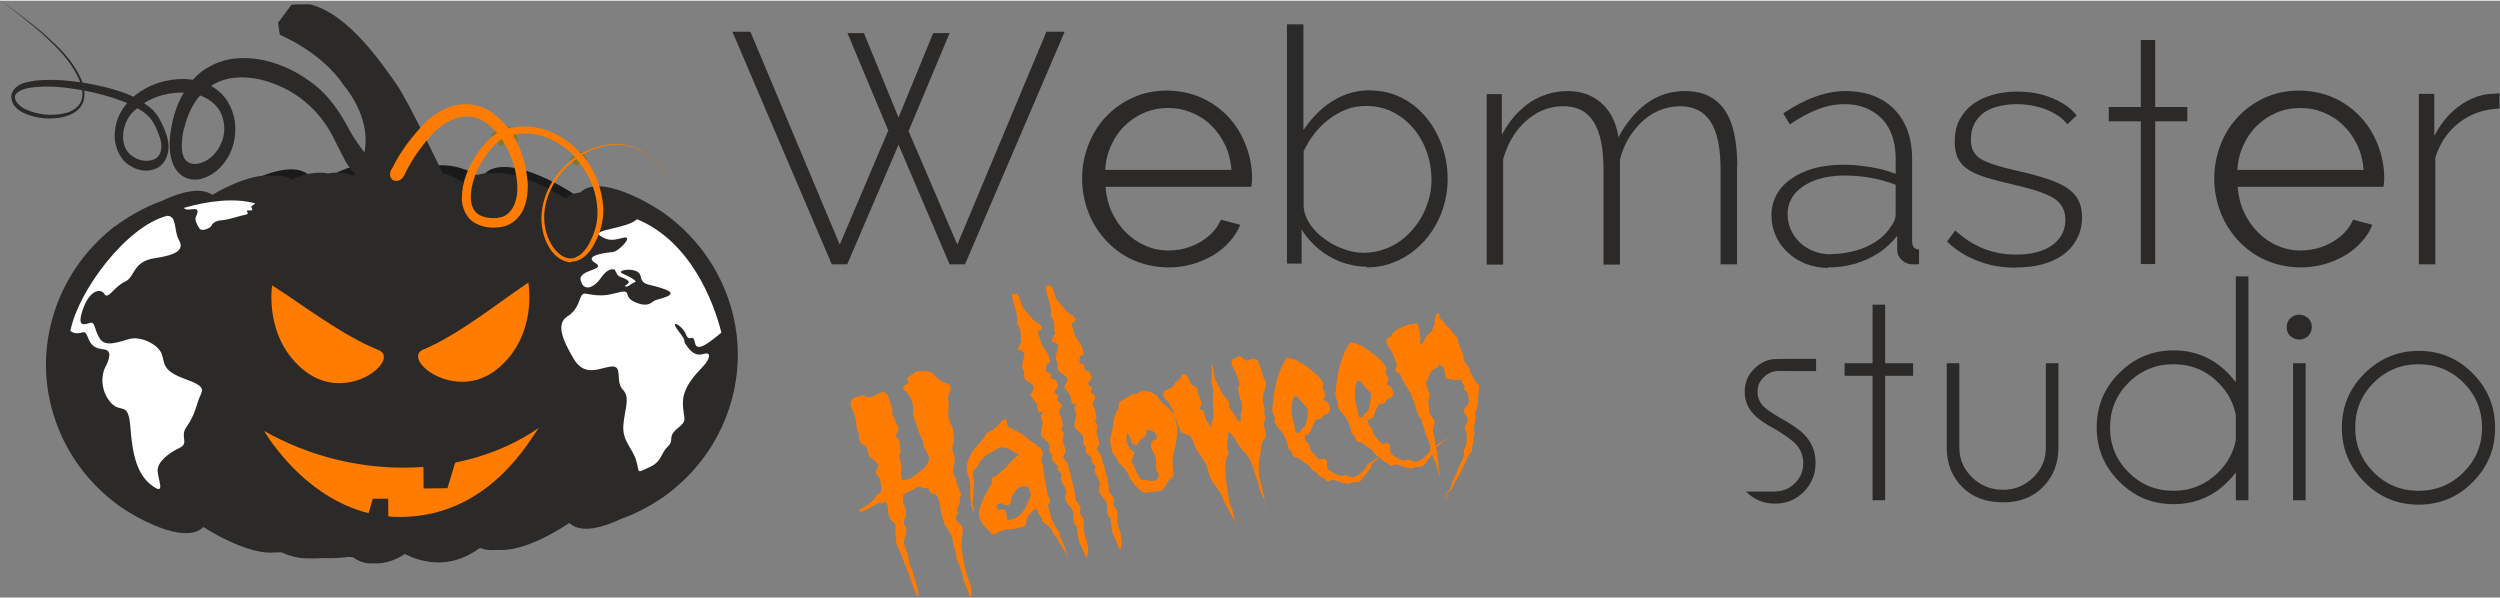 <?xml version="1.0" encoding="UTF-8"?>
<!DOCTYPE svg PUBLIC "-//W3C//DTD SVG 1.1//EN" "http://www.w3.org/Graphics/SVG/1.1/DTD/svg11.dtd">
<!-- Creator: CorelDRAW -->
<svg xmlns="http://www.w3.org/2000/svg" xml:space="preserve" width="351px" height="84px" style="shape-rendering:geometricPrecision; text-rendering:geometricPrecision; image-rendering:optimizeQuality; fill-rule:evenodd; clip-rule:evenodd"
viewBox="0 0 9.738 2.325"
 xmlns:xlink="http://www.w3.org/1999/xlink">
 <rect x="0" y="0" width="9.738" height="2.325" fill="#808080" stroke="none"/>
 <defs>
  <style type="text/css">
   <![CDATA[
    .fil3 {fill:none;fill-rule:nonzero}
    .fil5 {fill:#FEFEFE}
    .fil0 {fill:#2B2A29;fill-rule:nonzero}
    .fil2 {fill:#1A1A1A;fill-rule:nonzero}
    .fil4 {fill:#7E792F;fill-rule:nonzero}
    .fil1 {fill:#FF7C00;fill-rule:nonzero}
   ]]>
  </style>
 </defs>
 <g id="Слой_x0020_1">
  <g id="_448494432">
   <path id="_448490352" class="fil0" d="M3.459 0.508l-0.188 0.442 -0.348 -0.829 -0.07 0 0.387 0.906 0.06 0 0.2 -0.466 0.199 0.466 0.06 0 0.388 -0.906 -0.071 0 -0.347 0.829 -0.19 -0.442 0.16 -0.382 -0.064 0 -0.135 0.329 -0.135 -0.329 -0.064 0 0.16 0.382zm1.091 0.531c0.032,-0 0.063,-0.004 0.092,-0.012 0.029,-0.008 0.057,-0.02 0.081,-0.034 0.025,-0.015 0.047,-0.032 0.065,-0.053 0.019,-0.02 0.033,-0.042 0.043,-0.067l-0.075 -0.02c-0.011,0.024 -0.026,0.045 -0.047,0.063 -0.021,0.018 -0.045,0.032 -0.072,0.042 -0.027,0.01 -0.056,0.015 -0.085,0.015 -0.032,-0 -0.062,-0.006 -0.091,-0.019 -0.028,-0.012 -0.054,-0.03 -0.076,-0.052 -0.022,-0.022 -0.04,-0.048 -0.054,-0.078 -0.014,-0.03 -0.022,-0.063 -0.025,-0.099l0.568 0c0.001,-0.003 0.001,-0.008 0.002,-0.014 0.001,-0.007 0.001,-0.013 0.001,-0.02 -0,-0.046 -0.009,-0.089 -0.025,-0.13 -0.016,-0.041 -0.038,-0.077 -0.068,-0.109 -0.029,-0.031 -0.064,-0.056 -0.104,-0.074 -0.04,-0.018 -0.084,-0.027 -0.133,-0.028 -0.048,0 -0.093,0.009 -0.133,0.027 -0.04,0.018 -0.076,0.043 -0.105,0.074 -0.03,0.031 -0.053,0.068 -0.069,0.109 -0.016,0.041 -0.025,0.085 -0.025,0.132 0,0.048 0.009,0.092 0.025,0.134 0.017,0.042 0.04,0.078 0.07,0.11 0.03,0.032 0.065,0.057 0.106,0.075 0.041,0.018 0.085,0.027 0.134,0.028zm-0.245 -0.38c0.002,-0.035 0.01,-0.068 0.024,-0.097 0.013,-0.029 0.031,-0.055 0.053,-0.076 0.022,-0.021 0.047,-0.038 0.076,-0.05 0.028,-0.012 0.059,-0.018 0.092,-0.018 0.033,0 0.063,0.006 0.092,0.018 0.029,0.012 0.054,0.028 0.076,0.05 0.022,0.021 0.04,0.047 0.054,0.076 0.014,0.029 0.022,0.062 0.025,0.097l-0.49 0zm1.018 0.38c0.036,-0 0.07,-0.006 0.101,-0.018 0.032,-0.012 0.061,-0.028 0.087,-0.05 0.026,-0.021 0.049,-0.046 0.068,-0.075 0.019,-0.029 0.034,-0.06 0.044,-0.094 0.01,-0.034 0.016,-0.069 0.016,-0.106 0,-0.034 -0.004,-0.068 -0.013,-0.102 -0.009,-0.033 -0.022,-0.065 -0.039,-0.094 -0.017,-0.029 -0.038,-0.055 -0.063,-0.078 -0.025,-0.023 -0.053,-0.04 -0.084,-0.053 -0.032,-0.013 -0.066,-0.019 -0.104,-0.02 -0.037,0 -0.072,0.007 -0.103,0.02 -0.031,0.013 -0.06,0.031 -0.086,0.054 -0.026,0.023 -0.049,0.05 -0.07,0.081l0 -0.412 -0.064 0 0 0.932 0.057 0 0 -0.133c0.017,0.028 0.039,0.053 0.065,0.075 0.026,0.022 0.055,0.039 0.087,0.051 0.032,0.012 0.066,0.019 0.101,0.019zm-0.013 -0.057c-0.019,0 -0.038,-0.003 -0.059,-0.009 -0.02,-0.006 -0.041,-0.014 -0.06,-0.025 -0.02,-0.011 -0.038,-0.024 -0.054,-0.038 -0.016,-0.015 -0.03,-0.031 -0.04,-0.049 -0.011,-0.018 -0.017,-0.036 -0.019,-0.056l0 -0.219c0.011,-0.023 0.025,-0.046 0.041,-0.067 0.016,-0.021 0.035,-0.04 0.056,-0.056 0.021,-0.016 0.043,-0.029 0.068,-0.039 0.025,-0.01 0.051,-0.014 0.08,-0.014 0.037,0 0.072,0.008 0.103,0.024 0.031,0.016 0.057,0.037 0.08,0.064 0.023,0.027 0.04,0.058 0.052,0.092 0.012,0.034 0.018,0.07 0.018,0.108 0,0.029 -0.004,0.057 -0.013,0.084 -0.009,0.028 -0.02,0.053 -0.036,0.077 -0.016,0.024 -0.034,0.045 -0.056,0.064 -0.022,0.018 -0.046,0.033 -0.073,0.043 -0.027,0.01 -0.056,0.016 -0.087,0.016zm1.457 -0.337c0,-0.062 -0.007,-0.115 -0.02,-0.158 -0.014,-0.044 -0.036,-0.077 -0.066,-0.1 -0.03,-0.023 -0.069,-0.035 -0.117,-0.035 -0.055,0 -0.104,0.015 -0.147,0.046 -0.043,0.03 -0.081,0.075 -0.113,0.134 -0.005,-0.036 -0.016,-0.067 -0.033,-0.094 -0.017,-0.027 -0.04,-0.048 -0.067,-0.063 -0.028,-0.015 -0.06,-0.023 -0.098,-0.023 -0.036,0 -0.069,0.007 -0.101,0.02 -0.032,0.013 -0.061,0.033 -0.087,0.058 -0.026,0.025 -0.049,0.056 -0.068,0.092l0 -0.158 -0.059 0 0 0.664 0.064 0 0 -0.411c0.012,-0.041 0.029,-0.077 0.052,-0.108 0.023,-0.031 0.05,-0.054 0.081,-0.072 0.031,-0.017 0.065,-0.026 0.101,-0.026 0.053,-0 0.092,0.019 0.118,0.06 0.026,0.04 0.039,0.102 0.039,0.187l0 0.37 0.064 0 0 -0.41c0.011,-0.041 0.028,-0.077 0.051,-0.107 0.023,-0.031 0.049,-0.055 0.08,-0.073 0.031,-0.017 0.065,-0.026 0.103,-0.027 0.053,-0 0.093,0.02 0.119,0.06 0.026,0.04 0.039,0.103 0.039,0.186l0 0.37 0.064 0 0 -0.382zm0.353 0.394c0.037,0 0.072,-0.005 0.105,-0.014 0.033,-0.01 0.064,-0.024 0.092,-0.042 0.028,-0.018 0.052,-0.041 0.073,-0.067l0 0.055c0,0.011 0.003,0.021 0.009,0.029 0.006,0.008 0.013,0.015 0.023,0.02 0.009,0.005 0.019,0.007 0.03,0.007 0.003,0 0.007,0 0.011,-0 0.004,0 0.008,-0 0.012,-0.001l0 -0.057c-0.009,0 -0.016,-0.003 -0.02,-0.008 -0.004,-0.005 -0.007,-0.013 -0.007,-0.024l0 -0.323c-0,-0.054 -0.011,-0.101 -0.032,-0.14 -0.021,-0.039 -0.051,-0.069 -0.089,-0.09 -0.038,-0.021 -0.085,-0.032 -0.138,-0.032 -0.038,0 -0.078,0.007 -0.118,0.022 -0.04,0.014 -0.082,0.036 -0.125,0.065l0.026 0.043c0.037,-0.026 0.073,-0.045 0.109,-0.059 0.036,-0.014 0.071,-0.02 0.104,-0.02 0.041,0 0.076,0.009 0.105,0.026 0.03,0.017 0.053,0.04 0.069,0.071 0.016,0.031 0.024,0.067 0.025,0.109l0 0.065c-0.019,-0.007 -0.04,-0.014 -0.063,-0.019 -0.023,-0.005 -0.047,-0.009 -0.071,-0.012 -0.024,-0.003 -0.048,-0.004 -0.073,-0.004 -0.041,0 -0.078,0.005 -0.112,0.014 -0.034,0.01 -0.063,0.023 -0.088,0.041 -0.025,0.017 -0.044,0.038 -0.057,0.062 -0.013,0.024 -0.02,0.05 -0.02,0.079 0,0.029 0.006,0.057 0.017,0.081 0.011,0.025 0.027,0.047 0.047,0.065 0.02,0.019 0.043,0.033 0.07,0.044 0.027,0.01 0.056,0.016 0.087,0.016zm0.013 -0.051c-0.032,-0 -0.061,-0.007 -0.087,-0.021 -0.026,-0.014 -0.046,-0.033 -0.06,-0.056 -0.015,-0.024 -0.023,-0.051 -0.023,-0.081 0,-0.03 0.01,-0.055 0.028,-0.078 0.019,-0.022 0.044,-0.039 0.077,-0.052 0.033,-0.012 0.072,-0.019 0.117,-0.019 0.034,0 0.068,0.003 0.102,0.009 0.033,0.006 0.066,0.015 0.097,0.027l0 0.117c0,0.008 -0.002,0.016 -0.006,0.025 -0.004,0.009 -0.009,0.017 -0.016,0.026 -0.014,0.021 -0.033,0.039 -0.056,0.054 -0.023,0.015 -0.05,0.027 -0.08,0.035 -0.03,0.008 -0.061,0.013 -0.094,0.013zm0.722 0.051c0.052,-0 0.097,-0.008 0.135,-0.024 0.038,-0.016 0.068,-0.038 0.088,-0.068 0.021,-0.029 0.032,-0.064 0.032,-0.103 0,-0.029 -0.006,-0.052 -0.017,-0.072 -0.011,-0.019 -0.028,-0.035 -0.05,-0.048 -0.022,-0.013 -0.049,-0.024 -0.081,-0.034 -0.032,-0.01 -0.069,-0.02 -0.111,-0.029 -0.031,-0.007 -0.057,-0.014 -0.079,-0.021 -0.022,-0.007 -0.04,-0.014 -0.054,-0.022 -0.014,-0.008 -0.024,-0.019 -0.031,-0.031 -0.007,-0.012 -0.01,-0.028 -0.01,-0.047 0,-0.024 0.005,-0.044 0.014,-0.062 0.009,-0.017 0.022,-0.031 0.038,-0.043 0.016,-0.011 0.035,-0.019 0.057,-0.024 0.021,-0.005 0.045,-0.008 0.069,-0.008 0.027,0 0.052,0.003 0.077,0.009 0.025,0.006 0.048,0.014 0.068,0.026 0.021,0.011 0.039,0.026 0.053,0.043l0.036 -0.034c-0.015,-0.019 -0.033,-0.035 -0.056,-0.048 -0.023,-0.014 -0.049,-0.025 -0.079,-0.033 -0.03,-0.008 -0.061,-0.012 -0.096,-0.012 -0.033,0 -0.065,0.004 -0.094,0.012 -0.029,0.008 -0.055,0.02 -0.078,0.036 -0.022,0.016 -0.04,0.037 -0.053,0.061 -0.013,0.025 -0.019,0.054 -0.019,0.087 0,0.026 0.004,0.047 0.013,0.065 0.009,0.017 0.022,0.032 0.04,0.043 0.018,0.012 0.041,0.022 0.068,0.03 0.028,0.009 0.06,0.017 0.098,0.026 0.035,0.008 0.065,0.016 0.092,0.024 0.026,0.008 0.048,0.017 0.066,0.026 0.018,0.01 0.031,0.022 0.04,0.036 0.009,0.014 0.014,0.031 0.014,0.052 -0,0.029 -0.008,0.054 -0.024,0.074 -0.016,0.021 -0.038,0.036 -0.067,0.047 -0.029,0.011 -0.063,0.016 -0.101,0.016 -0.045,0 -0.087,-0.008 -0.126,-0.023 -0.039,-0.016 -0.076,-0.039 -0.111,-0.071l-0.032 0.043c0.023,0.023 0.049,0.041 0.078,0.057 0.029,0.015 0.059,0.026 0.091,0.034 0.033,0.008 0.066,0.011 0.1,0.011zm0.484 -0.625l0 -0.261 0.056 0 0 0.261 0.125 0 0 0.056 -0.125 0 0 0.556 -0.056 0 0 -0.556 -0.125 0 0 -0.056 0.125 0zm0.621 0.625c0.032,-0 0.063,-0.004 0.092,-0.012 0.029,-0.008 0.057,-0.02 0.081,-0.034 0.025,-0.015 0.047,-0.032 0.065,-0.053 0.019,-0.02 0.033,-0.042 0.043,-0.067l-0.075 -0.02c-0.011,0.024 -0.026,0.045 -0.047,0.063 -0.021,0.018 -0.045,0.032 -0.072,0.042 -0.027,0.01 -0.056,0.015 -0.085,0.015 -0.032,-0 -0.062,-0.006 -0.091,-0.019 -0.029,-0.012 -0.054,-0.03 -0.076,-0.052 -0.022,-0.022 -0.04,-0.048 -0.054,-0.078 -0.014,-0.03 -0.022,-0.063 -0.025,-0.099l0.568 0c0.001,-0.003 0.001,-0.008 0.002,-0.014 0.001,-0.007 0.001,-0.013 0.001,-0.02 -0,-0.046 -0.009,-0.089 -0.025,-0.13 -0.016,-0.041 -0.038,-0.077 -0.068,-0.109 -0.029,-0.031 -0.064,-0.056 -0.104,-0.074 -0.04,-0.018 -0.084,-0.027 -0.133,-0.028 -0.048,0 -0.093,0.009 -0.133,0.027 -0.04,0.018 -0.076,0.043 -0.105,0.074 -0.03,0.031 -0.053,0.068 -0.069,0.109 -0.016,0.041 -0.025,0.085 -0.025,0.132 0,0.048 0.009,0.092 0.025,0.134 0.017,0.042 0.04,0.078 0.07,0.11 0.03,0.032 0.065,0.057 0.106,0.075 0.041,0.018 0.085,0.027 0.134,0.028zm-0.245 -0.38c0.002,-0.035 0.01,-0.068 0.024,-0.097 0.013,-0.029 0.031,-0.055 0.053,-0.076 0.022,-0.021 0.047,-0.038 0.076,-0.05 0.028,-0.012 0.059,-0.018 0.092,-0.018 0.033,0 0.063,0.006 0.092,0.018 0.029,0.012 0.054,0.028 0.076,0.05 0.022,0.021 0.04,0.047 0.054,0.076 0.014,0.029 0.022,0.062 0.025,0.097l-0.49 0zm1.022 -0.299c-0.005,0.001 -0.011,0.001 -0.018,0.002 -0.007,0.001 -0.014,0.001 -0.023,0.001 -0.029,0.003 -0.056,0.012 -0.083,0.026 -0.027,0.014 -0.051,0.033 -0.074,0.056 -0.022,0.024 -0.041,0.051 -0.057,0.082l0 -0.164 -0.06 0 0 0.664 0.064 0 0 -0.415c0.012,-0.039 0.03,-0.072 0.054,-0.1 0.024,-0.028 0.053,-0.05 0.086,-0.066 0.033,-0.016 0.07,-0.024 0.11,-0.026l0 -0.06z"/>
   <path id="_448501920" class="fil0" d="M6.92 1.672c-0.042,-0.022 -0.07,-0.042 -0.086,-0.058 -0.025,-0.025 -0.038,-0.055 -0.038,-0.09 0,-0.036 0.012,-0.066 0.038,-0.091 0.022,-0.022 0.048,-0.035 0.078,-0.037 0,-0.001 0.148,-0.001 0.162,-0.001l0 0.048c-0.051,0 -0.103,-0 -0.146,-0.001 -0.022,-0 -0.044,0.01 -0.059,0.026 -0.016,0.015 -0.023,0.034 -0.023,0.056 0,0.022 0.008,0.04 0.023,0.056 0.009,0.009 0.028,0.023 0.058,0.041 0.046,0.025 0.08,0.048 0.099,0.067 0.031,0.031 0.046,0.068 0.046,0.112 0,0.044 -0.015,0.082 -0.046,0.113 -0.031,0.031 -0.068,0.046 -0.112,0.046 -0.044,0 -0.081,-0.015 -0.112,-0.046l-0.001 -0.001 0.12 0 0 -0.001c0.028,-0.001 0.051,-0.012 0.071,-0.032 0.022,-0.021 0.032,-0.048 0.032,-0.078 0,-0.03 -0.011,-0.056 -0.032,-0.077 -0.012,-0.012 -0.035,-0.029 -0.07,-0.051zm0.374 -0.26l0 -0.228 0.049 0 0 0.228 0.109 0 0 0.049 -0.109 0 0 0.485 -0.049 0 0 -0.485 -0.109 0 0 -0.049 0.109 0zm0.509 0.542c-0.067,0 -0.12,-0.02 -0.159,-0.059 -0.04,-0.04 -0.06,-0.09 -0.061,-0.15l0 -0.333 0.049 0 0 0.329c0,0.045 0.017,0.084 0.05,0.116 0.033,0.032 0.073,0.048 0.121,0.048 0.045,0 0.084,-0.016 0.117,-0.048 0.033,-0.032 0.049,-0.071 0.049,-0.116l0 -0.329 0.049 0 0 0.333c-0.001,0.06 -0.021,0.11 -0.061,0.15 -0.04,0.04 -0.091,0.059 -0.153,0.059zm0.955 -0.008l-0.049 0 0 -0.109c-0.009,0.013 -0.02,0.025 -0.031,0.036 -0.058,0.059 -0.129,0.088 -0.212,0.088 -0.082,0 -0.153,-0.029 -0.211,-0.088 -0.059,-0.058 -0.088,-0.129 -0.088,-0.211 0,-0.083 0.029,-0.153 0.088,-0.212 0.058,-0.058 0.129,-0.088 0.211,-0.088 0.083,0 0.153,0.029 0.212,0.088 0.011,0.012 0.022,0.024 0.031,0.036l0 -0.412 0.049 0 0 0.871zm-0.049 -0.235l0 -0.097c-0.009,-0.048 -0.032,-0.09 -0.068,-0.126 -0.048,-0.048 -0.106,-0.072 -0.175,-0.072 -0.068,0 -0.127,0.024 -0.175,0.072 -0.048,0.048 -0.072,0.106 -0.072,0.175 0,0.068 0.024,0.126 0.072,0.174 0.048,0.048 0.106,0.072 0.175,0.072 0.068,0 0.126,-0.024 0.175,-0.072 0.036,-0.036 0.059,-0.078 0.068,-0.126zm0.272 -0.299l0 0.534 -0.049 0 0 -0.534 0.049 0zm-0.025 -0.189c0.013,0 0.025,0.005 0.035,0.014 0.01,0.009 0.014,0.021 0.014,0.034 0,0.014 -0.005,0.025 -0.014,0.035 -0.01,0.009 -0.021,0.014 -0.035,0.014 -0.013,0 -0.025,-0.005 -0.035,-0.014 -0.01,-0.009 -0.014,-0.021 -0.014,-0.035 0,-0.013 0.005,-0.025 0.014,-0.034 0.01,-0.009 0.021,-0.014 0.035,-0.014zm0.465 0.141c0.083,0 0.153,0.029 0.211,0.088 0.058,0.058 0.087,0.129 0.087,0.212 0,0.082 -0.029,0.153 -0.087,0.211 -0.058,0.059 -0.129,0.088 -0.211,0.088 -0.082,0 -0.153,-0.029 -0.211,-0.088 -0.058,-0.058 -0.088,-0.129 -0.088,-0.211 0,-0.083 0.029,-0.153 0.088,-0.212 0.059,-0.058 0.129,-0.088 0.211,-0.088zm0 0.052c-0.068,0 -0.127,0.024 -0.175,0.072 -0.048,0.048 -0.072,0.106 -0.072,0.175 0,0.068 0.024,0.126 0.072,0.174 0.048,0.048 0.106,0.072 0.175,0.072 0.068,0 0.127,-0.024 0.175,-0.072 0.048,-0.048 0.072,-0.106 0.072,-0.174 0,-0.068 -0.024,-0.127 -0.072,-0.175 -0.048,-0.048 -0.107,-0.072 -0.175,-0.072z"/>
   <g>
    <path id="_448490184" class="fil1" d="M3.416 1.927c0.002,-0.003 0.006,-0.006 0.011,-0.009 0.005,-0.003 0.006,-0.006 0.005,-0.01 0,-0.008 -3.93234e-005,-0.017 -0.001,-0.026 -0.001,-0.009 -0.003,-0.018 -0.007,-0.026 -0.002,-0.003 -0.005,-0.006 -0.008,-0.009 -0.003,-0.003 -0.005,-0.007 -0.004,-0.011 3.93234e-005,-0.006 0.002,-0.011 0.005,-0.014 0.003,-0.003 0.005,-0.007 0.006,-0.012 -0.003,-0.003 -0.006,-0.006 -0.009,-0.011 -0.003,-0.004 -0.007,-0.007 -0.01,-0.01 -0.002,-0.002 -0.004,-0.003 -0.007,-0.005 -0.003,-0.002 -0.005,-0.003 -0.008,-0.005 -0.003,-0.005 -0.006,-0.011 -0.007,-0.018 -0.001,-0.007 -0.003,-0.014 -0.006,-0.02 -0.003,-0.005 -0.007,-0.009 -0.012,-0.011 -0.005,-0.002 -0.01,-0.006 -0.013,-0.011 -0.002,-0.004 -0.004,-0.009 -0.005,-0.016 -0.001,-0.007 -0.001,-0.013 -0.001,-0.018l-0.008 -0.018c-0,-0.007 -0.001,-0.014 -0.002,-0.021 -0.001,-0.006 -0.002,-0.013 -0.003,-0.02 -0.001,-0.006 -0.003,-0.013 -0.006,-0.02 -0.003,-0.007 -0.006,-0.013 -0.009,-0.02 -0.003,-0.006 -0.004,-0.012 -0.004,-0.018 -0,-0.006 0.002,-0.011 0.007,-0.016 0.002,-0.002 0.005,-0.004 0.01,-0.006 0.005,-0.002 0.01,-0.003 0.015,-0.005 0.005,-0.001 0.012,-0.003 0.021,-0.004 0.005,0.003 0.009,0.006 0.012,0.008 0.005,0.001 0.011,0 0.017,-0.002 0.006,-0.003 0.011,-0.005 0.017,-0.008 0.006,-0.003 0.011,-0.005 0.016,-0.008 0.005,-0.002 0.01,-0.003 0.015,-0.002 0.002,0 0.004,0.001 0.007,0.003 0.003,0.002 0.006,0.004 0.007,0.006 0.004,0.011 0.008,0.02 0.01,0.029 0.003,0.008 0.005,0.014 0.007,0.02 0.002,0.006 0.003,0.009 0.003,0.01 -0.001,0.004 -0.001,0.008 -0.002,0.012 -0.001,0.004 -0,0.008 0.002,0.012 0.002,0.002 0.004,0.004 0.005,0.006 0.001,0.002 0.003,0.004 0.005,0.006 -0,0.005 -0,0.008 0,0.011 0.002,0.002 0.004,0.005 0.005,0.008 0.001,0.003 0.003,0.005 0.005,0.008 0.003,0.008 0.003,0.015 -0,0.022 -0.003,0.007 -0.007,0.012 -0.009,0.017 0.003,0.005 0.005,0.008 0.008,0.011 0.003,0.003 0.006,0.006 0.008,0.009l0.004 0.042c-0.001,0.002 -0.002,0.005 -0.003,0.007 -0.001,0.002 -0.002,0.004 -0.003,0.007 -0,0.005 0.001,0.01 0.003,0.016 0.003,0.006 0.004,0.012 0.005,0.018 0.001,0.003 0.001,0.008 0.001,0.015 -0,0.006 -0.001,0.013 -0.001,0.02 -0,0.007 0,0.013 0.002,0.018 0.001,0.006 0.004,0.009 0.007,0.012 0.003,-0.002 0.008,-0.004 0.014,-0.005 0.006,-0.001 0.012,-0.003 0.017,-0.006 0.006,-0.004 0.012,-0.009 0.019,-0.014 0.007,-0.005 0.014,-0.01 0.021,-0.016 0.007,-0.005 0.013,-0.011 0.018,-0.018 0.005,-0.006 0.008,-0.013 0.01,-0.02 0.002,-0.008 -0,-0.018 -0.006,-0.029 -0.006,-0.011 -0.011,-0.02 -0.014,-0.026 -0.001,-0.003 -0.002,-0.006 -0.001,-0.009 0.001,-0.003 -0,-0.007 -0.003,-0.012 -0.007,-0.015 -0.014,-0.032 -0.02,-0.05 -0.006,-0.018 -0.011,-0.035 -0.017,-0.05 -0,-0.004 -0,-0.007 -0,-0.011 -0,-0.004 5.50527e-005,-0.007 0.001,-0.011 -7.07821e-005,-0.015 -0.004,-0.03 -0.011,-0.045 -0.007,-0.014 -0.017,-0.026 -0.028,-0.035 3.14587e-005,-0.006 0,-0.01 0,-0.012 0.005,-0.003 0.009,-0.005 0.012,-0.007 0.004,-0.002 0.007,-0.005 0.009,-0.011 -0.002,-0.002 -0.004,-0.004 -0.005,-0.006 -0.001,-0.001 -0.001,-0.004 -0.001,-0.008 0.006,-0.004 0.012,-0.007 0.018,-0.012 0.006,-0.004 0.011,-0.009 0.016,-0.013 0.011,-0 0.023,-0.001 0.035,-0.001 0.012,0 0.022,0.003 0.031,0.009 0.006,0.005 0.01,0.009 0.014,0.014 0.004,0.005 0.008,0.009 0.014,0.013 0.006,0.004 0.013,0.008 0.021,0.01 0.008,0.002 0.014,0.006 0.018,0.011 0.003,0.005 0.003,0.012 0,0.019 -0.003,0.007 -0.005,0.013 -0.007,0.018 -0.002,0.009 -0.002,0.016 0,0.023 0.002,0.007 0.002,0.015 0.001,0.024 -0,0.005 -0.001,0.009 -0.001,0.014 -0,0.005 -0.001,0.009 -0.001,0.014 0.001,0.009 0.004,0.021 0.01,0.035 0.006,0.014 0.01,0.026 0.011,0.038 0,0.004 0.001,0.009 0.001,0.016 0.001,0.007 0.001,0.013 0.001,0.018 -0.001,0.004 -0.002,0.008 -0.004,0.012 -0.001,0.004 -0.003,0.008 -0.004,0.012 0.002,0.005 0.004,0.011 0.005,0.018 0.002,0.006 0.003,0.012 0.006,0.019 -3.14587e-005,0.009 -0.001,0.018 -0.003,0.028 -0.002,0.01 -0.003,0.019 -0.003,0.027 -0.001,0.004 0.001,0.009 0.004,0.015 0.003,0.006 0.005,0.01 0.007,0.012 0,0.004 0.001,0.007 0.001,0.011 0.001,0.004 0.001,0.008 0.002,0.011 0.001,0.003 0.003,0.007 0.006,0.012 0.003,0.006 0.004,0.01 0.004,0.014 0.001,0.003 0.003,0.005 0.005,0.008 0.002,0.003 0.003,0.006 0.001,0.01 -0,0.002 -0.002,0.004 -0.004,0.008 -0,0.005 -0.001,0.009 -0.001,0.013 -4.71881e-005,0.004 -0,0.009 -0.001,0.013 -0.002,0.003 -0.003,0.005 -0.005,0.008 -0.002,0.003 -0.003,0.006 -0.004,0.009 -0,0.002 2.3594e-005,0.005 0.001,0.007 0.001,0.002 0.001,0.005 0.001,0.008 -0.001,0.004 -0.002,0.007 -0.004,0.01 -0.002,0.003 -0.003,0.006 -0.003,0.009 -0,0.009 0.003,0.015 0.01,0.02 0.007,0.004 0.011,0.009 0.014,0.015 0.002,0.004 0.003,0.009 0.003,0.014 0,0.005 -0,0.011 -0.001,0.016 -0.001,0.006 -0.002,0.011 -0.003,0.017 -0.001,0.005 -0.001,0.01 -0.001,0.014 0.001,0.028 0.004,0.056 0.01,0.084 0.006,0.028 0.014,0.054 0.024,0.08 0.002,0.003 0.003,0.008 0.004,0.013 0.001,0.005 0.002,0.011 0.002,0.016 0,0.006 -0,0.01 -0.001,0.014 -0.001,0.004 -0.002,0.006 -0.005,0.007 -0.008,-0.023 -0.016,-0.044 -0.026,-0.066 -0.002,-0.005 -0.003,-0.011 -0.003,-0.016 -0,-0.005 -0.002,-0.011 -0.004,-0.016 -0.004,-0.011 -0.008,-0.021 -0.011,-0.031 -0.003,-0.01 -0.007,-0.019 -0.011,-0.028 -0,-0.002 -0,-0.004 7.07821e-005,-0.007 0.001,-0.002 0.001,-0.004 0.001,-0.006 -0.002,-0.003 -0.003,-0.007 -0.004,-0.011 -0.001,-0.004 -0.003,-0.008 -0.004,-0.011 -0.003,-0.006 -0.004,-0.013 -0.005,-0.021 -0,-0.008 -0.002,-0.017 -0.006,-0.026 -0.003,-0.007 -0.008,-0.015 -0.014,-0.024 -0.006,-0.01 -0.011,-0.018 -0.014,-0.024l-0.004 -0.015c-0.006,-0.017 -0.01,-0.034 -0.012,-0.051 -0.002,-0.017 -0.008,-0.034 -0.017,-0.049 -0.009,0.001 -0.016,-0.001 -0.02,-0.005 -0.004,-0.004 -0.007,-0.01 -0.01,-0.018 -0.005,0.002 -0.009,0.002 -0.012,0.002 -0.003,-0.001 -0.006,-0.002 -0.01,-0.003 -0.003,-0.001 -0.006,-0.002 -0.009,-0.003 -0.003,-0.001 -0.006,-0.002 -0.01,-0.001 -0.007,0.006 -0.015,0.011 -0.026,0.016 -0.011,0.004 -0.021,0.01 -0.03,0.016l-0.001 0.024c0.001,0.006 0.003,0.013 0.007,0.021 0.004,0.009 0.006,0.017 0.005,0.026 -8.65114e-005,0.006 -0.001,0.012 -0.004,0.018 -0.003,0.006 -0.004,0.012 -0.005,0.018 -0.001,0.006 0.001,0.011 0.005,0.013 0.004,0.003 0.006,0.006 0.005,0.011 0.001,0.009 -0,0.017 -0.003,0.024 -0.002,0.007 -0.004,0.014 -0.005,0.021 -0.002,0.009 -0,0.018 0.004,0.03 0.004,0.011 0.008,0.019 0.01,0.025 0.001,0.008 0.003,0.015 0.004,0.022 0.002,0.007 0.003,0.014 0.004,0.022 0.003,0.005 0.005,0.01 0.008,0.016 0.003,0.006 0.004,0.011 0.004,0.015 0.001,0.003 0.003,0.01 0.006,0.019 0.003,0.009 0.006,0.019 0.009,0.028 0.003,0.01 0.005,0.019 0.006,0.027 0.001,0.009 0,0.014 -0.002,0.016 -0.008,-0.013 -0.014,-0.027 -0.019,-0.042 -0.005,-0.015 -0.01,-0.03 -0.016,-0.046 -0.008,-0.019 -0.016,-0.039 -0.023,-0.058 -0.007,-0.019 -0.015,-0.038 -0.025,-0.058 -0.003,-0.005 -0.003,-0.008 -0.002,-0.011 0.002,-0.003 0.002,-0.006 0.002,-0.009 -0.001,-0.004 -0.002,-0.007 -0.002,-0.009 -0.001,-0.003 -0.002,-0.005 -0.003,-0.008 0,-0.005 0.001,-0.01 0.001,-0.016 0.001,-0.005 0.001,-0.011 -0,-0.017 -0,-0.007 -0.003,-0.013 -0.009,-0.017 -0.006,-0.004 -0.01,-0.009 -0.013,-0.014 -0.005,-0.011 -0.007,-0.022 -0.007,-0.033 -0,-0.011 -0.002,-0.021 -0.007,-0.031l-0.001 0c-0.01,0.006 -0.02,0.007 -0.031,0.004 -0.002,0.002 -0.007,0.005 -0.013,0.009 -0.006,0.004 -0.013,0.007 -0.02,0.011 -0.007,0.004 -0.014,0.007 -0.02,0.01 -0.007,0.003 -0.012,0.004 -0.015,0.004 -0.001,-0.001 -0.002,-0.001 -0.003,-0.001 -0.001,-0 -0.002,-0.001 -0.003,-0.002 0.001,-0.001 0.001,-0.002 0.001,-0.002 -0,-0.001 1.57294e-005,-0.001 0.001,-0.002 0.011,-0.006 0.022,-0.013 0.033,-0.021 0.011,-0.007 0.02,-0.016 0.028,-0.025 0.002,-0.005 0.003,-0.009 0.005,-0.011z"/>
    <path id="_448494144" class="fil1" d="M3.987 2.047c-0.003,0.002 -0.008,0.004 -0.015,0.006 -0.007,0.002 -0.014,0.003 -0.021,0.004 -0.008,0.001 -0.015,0.001 -0.022,0.002 -0.007,0.001 -0.013,0.001 -0.016,0.002 -0.011,0.003 -0.02,0.006 -0.026,0.011 -0.006,0.004 -0.013,0.007 -0.021,0.007 -0.004,-0.004 -0.008,-0.008 -0.014,-0.014 -0.005,-0.006 -0.011,-0.012 -0.017,-0.018 -0.006,-0.006 -0.01,-0.013 -0.014,-0.02 -0.004,-0.007 -0.006,-0.013 -0.007,-0.02 -0.001,-0.008 -0.001,-0.016 0.002,-0.026 0.002,-0.009 0.005,-0.019 0.009,-0.028 0.004,-0.009 0.008,-0.018 0.012,-0.026 0.004,-0.008 0.008,-0.015 0.012,-0.021 0.002,-0.005 0.005,-0.01 0.008,-0.015 0.003,-0.005 0.006,-0.01 0.008,-0.015 0.001,-0.003 0,-0.007 -0.001,-0.01 -0.001,-0.004 -0,-0.007 0.003,-0.01l0.009 -0.002c0.008,-0.006 0.016,-0.013 0.023,-0.019 0.007,-0.007 0.015,-0.013 0.022,-0.019 0.008,-0.009 0.015,-0.018 0.021,-0.025 0.006,-0.007 0.015,-0.015 0.029,-0.023 -0.001,-0.001 -0.001,-0.001 -0.001,-0.001 -7.07821e-005,-0 -0.001,-0.001 -0.001,-0.001 -0.01,-0.003 -0.021,-0.008 -0.03,-0.015 -0.01,-0.007 -0.021,-0.01 -0.033,-0.011 -0.008,-0.001 -0.015,0.001 -0.021,0.005 -0.007,0.005 -0.013,0.008 -0.018,0.011 -0.013,0.006 -0.023,0.012 -0.029,0.017 -0.006,0.005 -0.013,0.012 -0.02,0.021 -0.002,0.004 -0.004,0.008 -0.006,0.011 -0.002,0.003 -0.003,0.007 -0.005,0.011 -0.004,0.004 -0.007,0.007 -0.011,0.01 -0.004,0.003 -0.006,0.007 -0.007,0.013 -3.14587e-005,0.006 0,0.012 0.002,0.018 0.001,0.006 0.002,0.012 0.003,0.018 -0,0.026 -0.002,0.051 -0.005,0.076 -0.001,0.006 0,0.014 0.003,0.022 0.002,0.009 0.003,0.015 0.001,0.019l-0 -0.001c-0.004,-0.006 -0.007,-0.013 -0.009,-0.022 -0.002,-0.009 -0.003,-0.019 -0.004,-0.028 -0.001,-0.01 -0.001,-0.019 -0.001,-0.028 7.86468e-005,-0.009 0,-0.016 0.001,-0.02 -0.001,-0.016 -0.004,-0.032 -0.01,-0.047 -0.005,-0.015 -0.006,-0.03 -0.002,-0.046 0.006,-0.021 0.015,-0.038 0.026,-0.051 0.011,-0.014 0.024,-0.029 0.038,-0.045l0.012 -0.02c0.004,-0.002 0.008,-0.005 0.012,-0.006 0.004,-0.002 0.008,-0.004 0.012,-0.006 0.008,-0.006 0.015,-0.012 0.021,-0.02 0.006,-0.007 0.012,-0.014 0.019,-0.021 0.003,-0.001 0.007,-0.001 0.011,0.001 0.003,0.005 0.004,0.01 0.004,0.015 0,0.005 0.002,0.01 0.006,0.014l0.049 0.025c0.007,0.004 0.013,0.009 0.018,0.014 0.005,0.005 0.012,0.01 0.018,0.014 0.004,0.003 0.008,0.005 0.012,0.008 0.004,0.003 0.008,0.005 0.012,0.008l0.002 0.007c0.002,0 0.003,0.001 0.005,0.001 0.002,0 0.003,0.001 0.005,0.001l0.01 0.014c0.003,0.007 0.003,0.014 -0.001,0.022 -0.004,0.008 -0.004,0.017 -0,0.027 0.003,0.005 0.004,0.01 0.004,0.016 0,0.006 0.001,0.012 0.002,0.018 0.003,0.013 0.005,0.027 0.007,0.04 0.002,0.013 0.005,0.027 0.008,0.041 0,0.007 0.002,0.013 0.006,0.017 0.004,0.004 0.005,0.009 0.004,0.016 -0.001,0.004 -0.002,0.007 -0.004,0.009 -0.002,0.002 -0.004,0.005 -0.004,0.009 0.002,0.005 0.003,0.009 0.004,0.014 0.001,0.005 0.003,0.009 0.004,0.014 0.003,0.005 0.004,0.01 0.004,0.014 -0,0.004 0.001,0.009 0.004,0.014 0.004,0.009 0.009,0.017 0.014,0.025 0.005,0.008 0.01,0.016 0.015,0.024 0.002,0.002 0.002,0.005 0.001,0.007 -0.001,0.002 -0.002,0.004 -0.001,0.005 0.003,0.005 0.005,0.009 0.007,0.013 0.002,0.004 0.004,0.008 0.007,0.013 0.005,0.013 0.009,0.024 0.011,0.033 0.002,0.01 0.005,0.019 0.009,0.028l-0.002 -0.001c-0.004,-0.012 -0.01,-0.023 -0.016,-0.034 -0.006,-0.011 -0.013,-0.021 -0.019,-0.03 -0.002,-0.003 -0.003,-0.006 -0.004,-0.009 -0.001,-0.002 -0.002,-0.005 -0.004,-0.009 -0.002,-0.001 -0.003,-0.002 -0.004,-0.002 -0.001,-0 -0.003,-0.001 -0.004,-0.002 -0.003,-0.005 -0.006,-0.01 -0.008,-0.016 -0.002,-0.005 -0.005,-0.011 -0.009,-0.015 -0.003,-0.005 -0.008,-0.009 -0.015,-0.013 -0.006,-0.004 -0.011,-0.008 -0.015,-0.013 -0.001,-0.002 -0.001,-0.004 -0.001,-0.006 -0,-0.002 -0.001,-0.005 -0.001,-0.007 -0.001,-0.001 -0.002,-0.003 -0.004,-0.004 -0.002,-0.001 -0.003,-0.003 -0.004,-0.004 -0.004,-0.005 -0.007,-0.01 -0.008,-0.015 -0.001,-0.005 -0.004,-0.01 -0.007,-0.016 -0.005,0.004 -0.011,0.01 -0.019,0.018 -0.008,0.008 -0.013,0.014 -0.015,0.019 -0.002,0.006 -0.004,0.012 -0.005,0.02 -0.001,0.008 -0.004,0.013 -0.009,0.018zm-0.06 -0.024l0 0c0.014,-0.001 0.026,-0.005 0.036,-0.012 0.009,-0.007 0.018,-0.015 0.024,-0.024 0.007,-0.009 0.012,-0.02 0.016,-0.031 0.004,-0.011 0.009,-0.021 0.014,-0.031 -0.005,-0.009 -0.009,-0.019 -0.011,-0.03 -0.005,-0.002 -0.01,-0.003 -0.014,-0.003 -0.004,0.001 -0.01,0.001 -0.016,0.001 -0.003,0.002 -0.006,0.004 -0.01,0.006 -0.004,0.002 -0.007,0.004 -0.008,0.006 -0.002,0.005 -0.005,0.01 -0.009,0.014 -0.003,0.004 -0.006,0.009 -0.008,0.014 -0.001,0.005 -0.002,0.009 -0.003,0.014 -0.001,0.005 -0.002,0.009 -0.003,0.014 -0.003,0.001 -0.005,0.002 -0.006,0.003 -0.001,0.001 -0.003,0.002 -0.005,0.003 -0.006,-0.001 -0.01,-0.002 -0.013,-0.004 -0.002,-0.002 -0.006,-0.004 -0.01,-0.006 -0.007,0 -0.013,0.003 -0.018,0.008l-0.002 0.003c0.002,0.01 0.006,0.015 0.012,0.016 0.007,-0.003 0.012,-0.004 0.015,-0.003 0.004,0.001 0.006,0.004 0.009,0.008 0.002,0.004 0.003,0.009 0.004,0.014 0.001,0.005 0.001,0.01 0,0.015 0.002,0.001 0.003,0.003 0.003,0.005z"/>
    <path id="_448491456" class="fil1" d="M4.153 1.918c0.002,-0.006 0.001,-0.011 -0.002,-0.017 -0.003,-0.006 -0.006,-0.012 -0.01,-0.018 -0.004,-0.006 -0.006,-0.012 -0.008,-0.018 -0.002,-0.006 -0,-0.013 0.004,-0.02 -0.004,-0.003 -0.009,-0.007 -0.013,-0.013 -0.004,-0.006 -0.005,-0.013 -0.003,-0.02 -0.005,-0.003 -0.008,-0.007 -0.011,-0.01 -0.003,-0.003 -0.006,-0.007 -0.011,-0.01 0.001,-0.004 0.001,-0.007 -4.71881e-005,-0.009 -0.001,-0.002 -0.001,-0.006 -7.07821e-005,-0.009 0.001,-0.004 -0,-0.006 -0.003,-0.008 -0.003,-0.001 -0.004,-0.003 -0.006,-0.005 -0.001,-0.002 -0.002,-0.005 -0.002,-0.008 -5.50527e-005,-0.003 -0,-0.007 -0,-0.01 -0,-0.004 -0,-0.007 -0,-0.01 -4.71881e-005,-0.003 -0,-0.006 -0.001,-0.007 -0.005,-0.005 -0.01,-0.011 -0.016,-0.016 -0.005,-0.005 -0.011,-0.011 -0.017,-0.017 -0,-0.007 0.001,-0.015 0.003,-0.025 0.002,-0.01 0.004,-0.018 0.005,-0.025 -0.002,-0.005 -0.003,-0.009 -0.004,-0.013 -0.001,-0.004 -0.003,-0.008 -0.005,-0.012 0.001,-0.003 0.002,-0.006 0.005,-0.008 0.002,-0.002 0.004,-0.005 0.004,-0.01 -0.005,0.001 -0.008,0.002 -0.011,0.002 -0.002,0 -0.005,-0.001 -0.007,-0.003 -0.001,-0.005 -0.002,-0.01 -0.003,-0.015 -0,-0.005 -0.001,-0.01 -0.003,-0.015 -0.001,-0.001 -0.002,-0.002 -0.005,-0.006 -0.002,-0.003 -0.005,-0.007 -0.008,-0.01 -0.003,-0.004 -0.005,-0.007 -0.007,-0.01 -0.002,-0.003 -0.003,-0.005 -0.004,-0.006 0.003,-0.005 0.005,-0.01 0.007,-0.014 0.002,-0.004 0.004,-0.009 0.006,-0.014 -0,-0.008 -0.005,-0.014 -0.013,-0.019 -0.009,-0.005 -0.015,-0.009 -0.019,-0.014 -0.005,-0.006 -0.007,-0.013 -0.006,-0.019 0.001,-0.007 0,-0.013 -0.003,-0.019 -0.004,-0.006 -0.005,-0.012 -0.004,-0.019 0.001,-0.007 0.002,-0.013 0.004,-0.02 0.002,-0.006 0.003,-0.012 0.004,-0.018 0.001,-0.006 -0,-0.01 -0.003,-0.013 -0.003,-0.002 -0.007,-0.004 -0.011,-0.006 -0.004,-0.002 -0.008,-0.003 -0.012,-0.005l0.016 -0.031c-0,-0.001 -0.001,-0.003 -0.002,-0.004 -0.001,-0.002 -0.002,-0.003 -0.002,-0.004 3.93234e-005,-0.006 0,-0.012 0,-0.017 0,-0.005 -5.50527e-005,-0.011 -0.001,-0.016 -0.002,-0.005 -0.004,-0.009 -0.006,-0.014 -0.002,-0.004 -0.004,-0.009 -0.007,-0.014 0.002,-0.017 -0,-0.035 -0.006,-0.054 -0.006,-0.018 -0.011,-0.037 -0.015,-0.057 0.001,-0 0.003,-0.002 0.006,-0.004 0.005,0 0.009,5.50527e-005 0.013,-0.001 0.008,0.008 0.013,0.018 0.015,0.029 0.002,0.011 0.007,0.022 0.015,0.033 0.006,0.007 0.012,0.013 0.018,0.02 0.006,0.006 0.011,0.013 0.016,0.02 0.003,0.002 0.006,0.005 0.01,0.007 0.004,0.002 0.008,0.005 0.012,0.008 0.004,0.003 0.007,0.006 0.01,0.009 0.003,0.003 0.003,0.006 0.002,0.01 -0.002,0.003 -0.004,0.005 -0.007,0.007 -0.003,0.002 -0.005,0.004 -0.008,0.006 0.002,0.008 0.004,0.017 0.007,0.025 0.003,0.008 0.005,0.017 0.007,0.025 0.009,0.01 0.016,0.02 0.022,0.031 0.006,0.011 0.01,0.023 0.012,0.038 -0.003,0.002 -0.006,0.003 -0.008,0.004 -0.002,0.001 -0.005,0.003 -0.007,0.004 -0.001,0.004 -0.001,0.008 -0.002,0.012 -0,0.004 -0.001,0.008 -0,0.012 0.002,0.003 0.005,0.006 0.009,0.007 0.005,0.001 0.008,0.003 0.011,0.005 -0.001,0.006 -0.002,0.011 -0.001,0.014 0.001,0.004 0.003,0.005 0.007,0.006 0.004,0 0.007,0.001 0.01,0.003 0.003,0.002 0.005,0.005 0.006,0.009 0.001,0.004 0.002,0.007 0.004,0.009 0.002,0.003 0.003,0.006 0.001,0.009 -0.002,0.003 -0.004,0.006 -0.006,0.009 -0.003,0.003 -0.005,0.005 -0.007,0.008 -0.002,0.002 -0.002,0.005 7.07821e-005,0.007 0.002,0.002 0.006,0.006 0.012,0.009 0.003,0.003 0.003,0.007 -0,0.011 -0.003,0.004 -0.003,0.008 -0,0.011 0.002,0.003 0.004,0.005 0.007,0.007 0.003,0.002 0.005,0.004 0.007,0.007 0.003,0.005 0.002,0.01 -0.002,0.016 -0.004,0.006 -0.007,0.011 -0.008,0.015 0,0.001 0.001,0.003 0.002,0.004 0.001,0.001 0.002,0.003 0.002,0.004 0.001,0.001 0.002,0.004 0.004,0.009 0.002,0.005 0.003,0.01 0.004,0.015 0.001,0.005 0.003,0.012 0.005,0.021 -0.003,0.004 -0.005,0.008 -0.007,0.013 0.002,0.003 0.004,0.006 0.005,0.009 0.001,0.003 0.003,0.006 0.005,0.009 -0.001,0.004 -0.001,0.008 -0.002,0.012 -0.001,0.004 -0.001,0.008 -0.003,0.012 0.002,0.008 0.004,0.015 0.006,0.021 0.002,0.006 0.004,0.014 0.006,0.021 -0,0.005 -0.002,0.009 -0.005,0.013 -0.003,0.004 -0.004,0.008 -0.005,0.012 0.002,0.003 0.004,0.006 0.006,0.009 0.002,0.003 0.004,0.006 0.006,0.008 0.005,0.007 0.008,0.015 0.009,0.023 0.001,0.009 0.003,0.016 0.007,0.022 0.002,0.002 0.003,0.004 0.002,0.006 -0.001,0.002 -0.001,0.004 -0,0.006 0.005,0.018 0.009,0.034 0.012,0.047 0.003,0.013 0.005,0.029 0.006,0.046 0.003,0.005 0.007,0.01 0.011,0.014 0.004,0.004 0.007,0.009 0.009,0.013 0,0.007 -0.001,0.013 -0.003,0.019 0,0.004 0.002,0.008 0.004,0.012 0.003,0.004 0.005,0.007 0.007,0.01 0.004,0.006 0.006,0.014 0.005,0.022 -0.001,0.008 -0.001,0.016 -0.001,0.022 0.001,0.01 0.003,0.02 0.006,0.029 0.003,0.009 0.005,0.018 0.008,0.027 0.002,0.009 0.004,0.018 0.004,0.027 0,0.009 -0.002,0.018 -0.006,0.028l-0.002 0c-0.001,0 -0.001,-7.07821e-005 -0.001,-0.001 -0.004,-0.008 -0.008,-0.016 -0.011,-0.024 -0.003,-0.008 -0.007,-0.016 -0.01,-0.024 -0.004,-0.006 -0.007,-0.016 -0.009,-0.029 -0.002,-0.013 -0.004,-0.023 -0.004,-0.03 0.001,-0.006 -0,-0.011 -0.003,-0.014 -0.003,-0.003 -0.006,-0.006 -0.008,-0.009 -0.003,-0.005 -0.004,-0.011 -0.004,-0.018 -0,-0.007 -0,-0.013 -1.57294e-005,-0.018 0,-0.008 -0.002,-0.015 -0.006,-0.021 -0.004,-0.006 -0.008,-0.012 -0.013,-0.017 -0.004,-0.006 -0.008,-0.011 -0.011,-0.017 -0.003,-0.006 -0.003,-0.012 -0.001,-0.02z"/>
    <path id="_448505232" class="fil1" d="M4.284 1.886c0.002,-0.006 0.001,-0.011 -0.002,-0.017 -0.003,-0.006 -0.006,-0.012 -0.01,-0.018 -0.004,-0.006 -0.006,-0.012 -0.008,-0.018 -0.001,-0.006 -0,-0.013 0.004,-0.02 -0.004,-0.003 -0.009,-0.007 -0.013,-0.013 -0.004,-0.006 -0.005,-0.013 -0.003,-0.02 -0.005,-0.003 -0.008,-0.007 -0.011,-0.01 -0.003,-0.003 -0.006,-0.007 -0.011,-0.01 0.001,-0.004 0.001,-0.007 -5.50527e-005,-0.009 -0.001,-0.002 -0.001,-0.006 -7.07821e-005,-0.009 0.001,-0.004 -0,-0.006 -0.003,-0.008 -0.003,-0.001 -0.004,-0.003 -0.006,-0.005 -0.001,-0.002 -0.002,-0.005 -0.002,-0.008 -6.29174e-005,-0.003 -0,-0.007 -0,-0.01 -0,-0.004 -0,-0.007 -0,-0.01 -4.71881e-005,-0.003 -0,-0.006 -0.001,-0.007 -0.005,-0.005 -0.01,-0.011 -0.016,-0.016 -0.005,-0.005 -0.011,-0.011 -0.017,-0.017 -0,-0.007 0.001,-0.015 0.003,-0.025 0.002,-0.01 0.004,-0.018 0.005,-0.025 -0.002,-0.005 -0.003,-0.009 -0.004,-0.013 -0.001,-0.004 -0.003,-0.008 -0.005,-0.012 0.001,-0.003 0.002,-0.006 0.005,-0.008 0.002,-0.002 0.004,-0.005 0.004,-0.01 -0.005,0.001 -0.008,0.002 -0.011,0.002 -0.002,0 -0.005,-0.001 -0.007,-0.003 -0.001,-0.005 -0.002,-0.01 -0.003,-0.015 -0,-0.005 -0.001,-0.01 -0.003,-0.015 -0.001,-0.001 -0.002,-0.002 -0.005,-0.006 -0.002,-0.003 -0.005,-0.007 -0.008,-0.01 -0.003,-0.004 -0.005,-0.007 -0.007,-0.01 -0.002,-0.003 -0.003,-0.005 -0.004,-0.006 0.002,-0.005 0.005,-0.01 0.007,-0.014 0.002,-0.004 0.004,-0.009 0.006,-0.014 -0,-0.008 -0.005,-0.014 -0.013,-0.019 -0.009,-0.005 -0.015,-0.009 -0.019,-0.014 -0.005,-0.006 -0.007,-0.013 -0.006,-0.019 0.001,-0.007 0,-0.013 -0.003,-0.019 -0.004,-0.006 -0.005,-0.012 -0.004,-0.019 0.001,-0.007 0.002,-0.014 0.004,-0.02 0.002,-0.006 0.003,-0.012 0.004,-0.018 0.001,-0.006 -0,-0.01 -0.003,-0.013 -0.003,-0.002 -0.007,-0.004 -0.011,-0.006 -0.004,-0.002 -0.008,-0.003 -0.012,-0.005l0.016 -0.031c-0,-0.001 -0.001,-0.003 -0.002,-0.004 -0.001,-0.002 -0.002,-0.003 -0.002,-0.004 1.57294e-005,-0.006 0,-0.011 0,-0.017 0,-0.005 -3.14587e-005,-0.011 -0.001,-0.016 -0.002,-0.005 -0.004,-0.009 -0.006,-0.014 -0.002,-0.004 -0.004,-0.009 -0.007,-0.014 0.002,-0.017 -0,-0.035 -0.006,-0.054 -0.006,-0.018 -0.011,-0.037 -0.015,-0.057 0.001,-0 0.003,-0.002 0.006,-0.004 0.005,0 0.009,8.65114e-005 0.013,-0.001 0.008,0.008 0.013,0.018 0.015,0.029 0.002,0.011 0.007,0.022 0.015,0.033 0.006,0.007 0.012,0.013 0.018,0.02 0.006,0.006 0.011,0.013 0.016,0.02 0.003,0.002 0.006,0.005 0.01,0.007 0.004,0.002 0.008,0.005 0.012,0.008 0.004,0.003 0.007,0.006 0.01,0.009 0.003,0.003 0.003,0.006 0.002,0.01 -0.002,0.003 -0.004,0.005 -0.007,0.007 -0.003,0.002 -0.005,0.004 -0.008,0.006 0.002,0.008 0.004,0.017 0.007,0.025 0.003,0.008 0.005,0.017 0.007,0.025 0.009,0.01 0.016,0.02 0.022,0.031 0.006,0.011 0.01,0.023 0.012,0.038 -0.003,0.002 -0.006,0.003 -0.008,0.004 -0.002,0.001 -0.005,0.003 -0.007,0.004 -0.001,0.004 -0.001,0.008 -0.002,0.012 -0,0.004 -0.001,0.008 -0,0.012 0.002,0.003 0.005,0.006 0.009,0.007 0.005,0.001 0.008,0.003 0.011,0.005 -0.001,0.006 -0.002,0.011 -0.001,0.014 0.001,0.004 0.003,0.005 0.007,0.006 0.004,0 0.007,0.001 0.01,0.003 0.003,0.002 0.005,0.005 0.006,0.009 0.001,0.004 0.002,0.007 0.004,0.009 0.002,0.003 0.003,0.006 0.001,0.009 -0.002,0.003 -0.004,0.006 -0.006,0.009 -0.003,0.003 -0.005,0.005 -0.007,0.008 -0.002,0.002 -0.002,0.005 6.29174e-005,0.007 0.002,0.002 0.006,0.006 0.012,0.009 0.003,0.003 0.003,0.007 -0,0.011 -0.003,0.004 -0.003,0.008 -0,0.011 0.002,0.002 0.004,0.005 0.007,0.007 0.003,0.002 0.005,0.004 0.007,0.007 0.003,0.005 0.002,0.01 -0.002,0.016 -0.004,0.006 -0.007,0.011 -0.008,0.015 0,0.001 0.001,0.003 0.002,0.004 0.001,0.001 0.002,0.003 0.002,0.004 0.001,0.001 0.002,0.004 0.004,0.009 0.002,0.005 0.003,0.01 0.004,0.015 0.001,0.005 0.003,0.012 0.005,0.022 -0.003,0.004 -0.005,0.008 -0.007,0.013 0.002,0.003 0.004,0.006 0.005,0.009 0.001,0.003 0.003,0.006 0.005,0.009 -0.001,0.004 -0.001,0.008 -0.002,0.012 -0.001,0.004 -0.001,0.008 -0.003,0.012 0.002,0.008 0.004,0.015 0.006,0.021 0.002,0.006 0.004,0.014 0.006,0.021 -0,0.005 -0.002,0.009 -0.005,0.013 -0.003,0.004 -0.004,0.008 -0.005,0.012 0.002,0.003 0.004,0.006 0.006,0.009 0.002,0.003 0.004,0.006 0.006,0.008 0.005,0.007 0.008,0.015 0.009,0.023 0.001,0.009 0.003,0.016 0.007,0.021 0.002,0.002 0.003,0.004 0.002,0.006 -0,0.002 -0.001,0.004 -0,0.006 0.005,0.018 0.009,0.034 0.012,0.047 0.003,0.013 0.005,0.029 0.006,0.046 0.003,0.005 0.007,0.01 0.011,0.014 0.004,0.004 0.007,0.009 0.009,0.013 8.65114e-005,0.007 -0.001,0.013 -0.003,0.019 0,0.004 0.002,0.008 0.004,0.012 0.003,0.004 0.005,0.007 0.007,0.01 0.004,0.006 0.006,0.014 0.005,0.022 -0.001,0.008 -0.001,0.016 -0.001,0.022 0.001,0.01 0.003,0.02 0.006,0.029 0.003,0.009 0.005,0.018 0.008,0.027 0.002,0.009 0.003,0.018 0.004,0.027 0,0.009 -0.002,0.018 -0.006,0.028l-0.002 0c-0.001,0 -0.001,-0 -0.001,-0.001 -0.004,-0.008 -0.008,-0.016 -0.011,-0.024 -0.003,-0.008 -0.007,-0.016 -0.01,-0.024 -0.004,-0.006 -0.007,-0.016 -0.009,-0.029 -0.002,-0.013 -0.004,-0.023 -0.004,-0.03 0.001,-0.006 -0,-0.011 -0.003,-0.014 -0.003,-0.003 -0.006,-0.006 -0.008,-0.009 -0.003,-0.005 -0.004,-0.011 -0.004,-0.018 -0,-0.007 -0,-0.013 0,-0.018 0,-0.008 -0.002,-0.015 -0.006,-0.021 -0.004,-0.006 -0.008,-0.012 -0.013,-0.017 -0.004,-0.006 -0.008,-0.011 -0.011,-0.017 -0.003,-0.006 -0.003,-0.013 -0.001,-0.02z"/>
    <path id="_448489248" class="fil1" d="M4.399 1.86c-0.001,-0.002 -0.002,-0.004 -0.001,-0.006 0,-0.002 0,-0.004 -8.65114e-005,-0.005l-0.012 -0.02c-0.004,-0.006 -0.01,-0.012 -0.016,-0.018 -0.007,-0.005 -0.012,-0.011 -0.015,-0.018 -0.002,-0.003 -0.004,-0.006 -0.005,-0.009 -0.001,-0.003 -0.002,-0.006 -0.004,-0.009 -0.001,-0.002 -0.003,-0.003 -0.005,-0.004 -0.002,-0.001 -0.004,-0.003 -0.005,-0.005 -0.001,-0.003 -0.003,-0.007 -0.004,-0.012 -0.001,-0.006 -0.003,-0.011 -0.004,-0.017 -0.001,-0.006 -0.002,-0.012 -0.003,-0.017 -0.001,-0.005 -0.001,-0.01 -0.001,-0.014 0.001,-0.004 0.003,-0.008 0.004,-0.012 0.001,-0.004 0.002,-0.008 0.003,-0.012 0.003,-0.013 0.005,-0.026 0.006,-0.039 0.001,-0.013 0.005,-0.025 0.01,-0.037 0.001,-0.003 0.003,-0.006 0.005,-0.009 0.002,-0.003 0.003,-0.005 0.005,-0.008 0.002,-0.007 0.002,-0.012 0.001,-0.015 -0.001,-0.003 0.001,-0.007 0.005,-0.013 0.005,-0.001 0.01,-0.004 0.015,-0.007 0.005,-0.004 0.01,-0.007 0.016,-0.011 0.005,-0.004 0.011,-0.007 0.017,-0.009 0.006,-0.002 0.011,-0.003 0.017,-0.001l0.008 -0.009c0.029,-0.007 0.052,-0.002 0.071,0.016 0.002,0.003 0.005,0.006 0.007,0.01 0.003,0.003 0.005,0.007 0.008,0.011 0.009,0.008 0.019,0.016 0.028,0.025 0.009,0.008 0.017,0.018 0.024,0.029 0.001,0.003 0.001,0.005 0.001,0.007 0,0.002 0.001,0.005 0.001,0.007 0.006,0.013 0.009,0.027 0.01,0.04 0,0.014 -0.001,0.027 -0.003,0.041 -0.002,0.014 -0.005,0.027 -0.008,0.039 -0.003,0.013 -0.006,0.025 -0.007,0.037 -0.001,0.011 -0.001,0.022 0.001,0.034 0.002,0.012 0.003,0.023 0.001,0.034 -0.006,0.003 -0.011,0.007 -0.014,0.011 -0.003,0.005 -0.007,0.009 -0.01,0.015 -0.003,0.005 -0.006,0.01 -0.01,0.015 -0.003,0.005 -0.007,0.009 -0.011,0.012 -0.003,0.002 -0.01,0.004 -0.021,0.005 -0.011,0.001 -0.02,0.002 -0.026,0.002 -0.003,-2.3594e-005 -0.006,0.001 -0.01,0.002 -0.004,0.001 -0.008,0.001 -0.012,5.50527e-005 -0.009,-0.004 -0.019,-0.012 -0.03,-0.024 -0.011,-0.011 -0.019,-0.022 -0.025,-0.031zm-0.008 -0.174l0 0c-0.004,0.01 -0.004,0.02 -0.002,0.03 0.002,0.01 0.007,0.019 0.012,0.028 0.002,0.003 0.005,0.006 0.009,0.008 0.003,0.002 0.007,0.005 0.009,0.01l-0.01 0.026c-9.43761e-005,0.006 0.001,0.012 0.004,0.017 0.003,0.006 0.005,0.011 0.007,0.015 0.002,0.007 0.006,0.016 0.012,0.027 0.006,0.011 0.012,0.018 0.018,0.02 0.005,-0.001 0.011,-0 0.018,0.001 0.008,0.002 0.014,0.003 0.019,0.003 0.004,0 0.01,-0.001 0.018,-0.004 0.001,-0.003 0.004,-0.008 0.008,-0.014 0.001,-0.006 0,-0.012 -0.003,-0.016 -0.004,-0.004 -0.006,-0.009 -0.007,-0.015 3.93234e-005,-0.006 0,-0.012 -0,-0.019 -0,-0.007 -0,-0.013 -0,-0.019 -0.004,-0.012 -0.008,-0.022 -0.014,-0.031 -0.006,-0.009 -0.007,-0.019 -0.005,-0.029 0.002,-0.009 0.009,-0.014 0.023,-0.016 -0.002,-0.014 -0.006,-0.024 -0.013,-0.029 -0.007,-0.005 -0.016,-0.007 -0.029,-0.007l-0.001 0.001c0.003,0.012 0.001,0.02 -0.005,0.024 -0.006,0.004 -0.012,0.01 -0.018,0.015 -0.002,0.002 -0.004,0.005 -0.005,0.008 -0.001,0.003 -0.003,0.006 -0.006,0.008 -0.005,0.003 -0.009,0.003 -0.012,0 -0.004,-0.002 -0.007,-0.004 -0.01,-0.005 -0.002,-0.015 -0.008,-0.028 -0.016,-0.039z"/>
    <path id="_448492944" class="fil1" d="M4.858 1.403c0.004,-0.004 0.01,-0.006 0.018,-0.007 0.008,-0.001 0.015,-7.07821e-005 0.021,0.002 0.007,0.013 0.012,0.028 0.017,0.045 0.004,0.017 0.01,0.031 0.017,0.042 0,0.011 -0.001,0.021 -0.005,0.031 -0.004,0.01 -0.006,0.02 -0.007,0.032 -0.001,0.004 0,0.01 0.002,0.02 0.002,0.01 0.004,0.016 0.005,0.019 0,0.004 -7.07821e-005,0.007 -0.001,0.011 -0.001,0.004 -0.001,0.008 -0,0.012l0.004 0.018c-0.001,0.003 -0.002,0.006 -0.003,0.008 -0.001,0.002 -0.002,0.006 -0.003,0.01 0,0.008 0.002,0.016 0.004,0.023 0.002,0.008 0.003,0.015 0.004,0.022 -0,0.007 -0.003,0.014 -0.008,0.019 -0.005,0.005 -0.008,0.012 -0.009,0.019 -0.002,0.017 -0.004,0.034 -0.007,0.049 -0.003,0.015 -0.004,0.031 -0.004,0.048 -0,0.018 0.002,0.035 0.008,0.052 0.005,0.017 0.009,0.034 0.012,0.052 0.001,0.008 0.002,0.017 0.004,0.026 0.001,0.01 0.003,0.017 0.006,0.022 -0.004,-0.003 -0.006,-0.008 -0.006,-0.016 -0,-0.008 -0.002,-0.014 -0.004,-0.02 -0.003,-0.007 -0.007,-0.015 -0.01,-0.023 -0.003,-0.008 -0.006,-0.015 -0.009,-0.022 -0.001,-0.002 -0.002,-0.005 -0.001,-0.01 0,-0.005 -0.001,-0.01 -0.003,-0.014 -0,-0.001 -0.001,-0.002 -0.002,-0.003 -0.001,-0 -0.002,-0.001 -0.002,-0.003 -0.001,-0.005 -0.003,-0.012 -0.006,-0.021 -0.003,-0.009 -0.006,-0.018 -0.009,-0.027 -0.003,-0.009 -0.007,-0.018 -0.01,-0.026 -0.003,-0.008 -0.007,-0.014 -0.01,-0.018 -0.006,-0.008 -0.012,-0.015 -0.019,-0.022 -0.007,-0.007 -0.013,-0.015 -0.018,-0.024 -0.002,-0.003 -0.005,-0.007 -0.008,-0.013 -0.003,-0.005 -0.006,-0.01 -0.01,-0.016 -0.004,-0.005 -0.007,-0.01 -0.011,-0.014 -0.004,-0.004 -0.007,-0.006 -0.009,-0.007 -0.002,0.009 -0.003,0.02 -0.004,0.031 -0.001,0.011 -0.002,0.022 -0.002,0.033 0,0.004 0.001,0.007 0.003,0.011 0.002,0.004 0.003,0.007 0.002,0.01 0,0.004 -0,0.006 -0.001,0.006 -0.001,0 -0.002,0.002 -0.004,0.004 -0.002,0.004 -0.003,0.011 -0.005,0.019 -0.001,0.009 -0.002,0.016 -0.002,0.022 0,0.013 0.001,0.027 0.002,0.042 0.001,0.015 0.003,0.03 0.005,0.044 0,0.008 0.002,0.016 0.004,0.024 0.002,0.008 0.003,0.016 0.004,0.025 0.001,0.006 0.003,0.012 0.005,0.018 0.003,0.006 0.006,0.012 0.008,0.016 -5.50527e-005,0.003 0.001,0.007 0.002,0.012 0.002,0.008 0.004,0.017 0.006,0.025 0.002,0.008 0.004,0.016 0.007,0.024 -0.001,0 -0.001,-8.65114e-005 -0.001,-0.001 -0.005,-0.016 -0.012,-0.03 -0.019,-0.042 -0.007,-0.012 -0.014,-0.025 -0.021,-0.038 -0.003,-0.007 -0.007,-0.015 -0.01,-0.022 -0.003,-0.007 -0.007,-0.015 -0.01,-0.022 -0.006,-0.01 -0.013,-0.02 -0.02,-0.029 -0.007,-0.009 -0.014,-0.02 -0.02,-0.031 -0.004,-0.009 -0.007,-0.018 -0.009,-0.027 -0.001,-0.009 -0.004,-0.018 -0.008,-0.027 -0.005,-0.009 -0.011,-0.018 -0.017,-0.027 -0.006,-0.009 -0.012,-0.018 -0.017,-0.026 -0.006,-0.009 -0.01,-0.018 -0.013,-0.028 -0.003,-0.01 -0.008,-0.019 -0.013,-0.026 -0.005,-0.006 -0.011,-0.01 -0.018,-0.01 -0.007,-0.001 -0.013,-0.004 -0.018,-0.009 -0.005,-0.005 -0.008,-0.012 -0.011,-0.021 -0.002,-0.009 -0.005,-0.016 -0.007,-0.022 -0.001,-0.001 -0.002,-0.002 -0.003,-0.004 -0.001,-0.001 -0.002,-0.002 -0.003,-0.004 -0.001,-0.005 -0.003,-0.01 -0.004,-0.015 -0.002,-0.005 -0.003,-0.01 -0.004,-0.015 -0.003,-0.006 -0.006,-0.012 -0.009,-0.018 -0.003,-0.006 -0.006,-0.012 -0.009,-0.018 -0.003,-0.002 -0.005,-0.004 -0.008,-0.006 -0.002,-0.002 -0.004,-0.004 -0.006,-0.006 -0.003,-0.004 -0.005,-0.009 -0.006,-0.014 -0,-0.005 -0,-0.009 0,-0.013 0.005,-0.004 0.011,-0.008 0.019,-0.011 0.008,-0.003 0.015,-0.007 0.021,-0.013 0.003,-0.004 0.005,-0.009 0.006,-0.014 0.004,-0.003 0.007,-0.005 0.01,-0.006 0.003,-0.001 0.006,-0.003 0.009,-0.007 0.003,-0.004 0.004,-0.007 0.005,-0.011 0,-0.004 0.003,-0.007 0.007,-0.009 0.009,0.002 0.015,0.008 0.02,0.017 0.004,0.009 0.009,0.019 0.013,0.028 0.005,0.001 0.01,0.002 0.013,0.004 0.003,0.002 0.006,0.005 0.009,0.01 -3.93234e-005,0.009 0.001,0.016 0.004,0.022 0.003,0.006 0.005,0.012 0.007,0.017 0.002,0.005 0.004,0.01 0.004,0.016 0,0.005 -0.002,0.013 -0.007,0.021 0,0.001 0.001,0.002 0.001,0.003 0.001,0.001 0.001,0.001 0.001,0.002 0.004,-0 0.009,0.001 0.013,0.003 0.003,0.005 0.004,0.011 0.005,0.017 0,0.006 0.002,0.012 0.005,0.017 0.002,0.006 0.006,0.011 0.01,0.015 0.004,0.004 0.007,0.01 0.007,0.018 0.001,-0 0.001,-0 0.001,-0.001 -7.07821e-005,-0 0,-0.001 0.001,-0.001 0.002,-0.006 0.004,-0.012 0.005,-0.018 0.001,-0.005 0.003,-0.011 0.005,-0.017 0.001,-0.011 0.001,-0.021 0,-0.032 -0.001,-0.01 -0.002,-0.022 -0.002,-0.035 0,-0.005 0,-0.01 0.001,-0.015 0,-0.005 0.001,-0.009 0.001,-0.015 0,-0.008 -0.001,-0.016 -0.003,-0.024 -0.002,-0.008 -0.004,-0.015 -0.004,-0.022 0,-0.008 0.001,-0.015 0.001,-0.022 0,-0.007 0,-0.014 0.001,-0.022 -0,-0.004 -0.001,-0.008 -0.002,-0.011 -0.001,-0.003 -0.001,-0.007 -0,-0.01l0.003 0.002c0.003,0.008 0.005,0.017 0.006,0.028 0,0.011 0.003,0.021 0.007,0.03 0.005,0.009 0.01,0.018 0.013,0.026 0.004,0.008 0.008,0.017 0.014,0.026l0.025 0.034c0.001,0.004 0.001,0.007 -0,0.01 -0.001,0.003 -0.001,0.007 -0,0.011 0.008,0.007 0.015,0.016 0.021,0.028 0.006,0.012 0.013,0.021 0.022,0.027 0.003,-0.004 0.004,-0.008 0.003,-0.012 -0.001,-0.004 -0.001,-0.009 -0.001,-0.014 0.001,-0.006 0.002,-0.011 0.004,-0.015 0.002,-0.004 0.003,-0.009 0.003,-0.014 -0.001,-0.009 -0.003,-0.018 -0.005,-0.026 -0.003,-0.008 -0.005,-0.015 -0.007,-0.023 -0.002,-0.007 -0.003,-0.014 -0.004,-0.021 -0,-0.007 0.001,-0.013 0.006,-0.02 -0.004,-0.017 -0.009,-0.031 -0.014,-0.043 -0.005,-0.012 -0.011,-0.023 -0.018,-0.035 0,-0.008 0.001,-0.014 0.003,-0.017 0.002,-0.003 0.003,-0.005 0.006,-0.006 0.002,-0.001 0.005,-0.002 0.008,-0.003 0.003,-0.001 0.006,-0.003 0.009,-0.007 0.006,0.001 0.012,0.003 0.017,0.007 0.005,0.004 0.01,0.008 0.015,0.013 0.001,-0.002 0.002,-0.004 0.003,-0.006 0.001,-0.002 0.002,-0.003 0.003,-0.005z"/>
    <path id="_448501608" class="fil1" d="M4.966 1.643c-0.002,-0.003 -0.003,-0.006 -0.001,-0.008 0.001,-0.003 0.002,-0.005 0.001,-0.007l-0.011 -0.031c0.001,-0.006 0.001,-0.012 0.002,-0.018 0,-0.006 0.001,-0.012 0.002,-0.018 0.001,-0.014 0.003,-0.028 0.006,-0.043 0.003,-0.015 0.006,-0.031 0.011,-0.047 0.005,-0.016 0.01,-0.03 0.016,-0.044 0.006,-0.014 0.013,-0.025 0.021,-0.036 0.009,-0.001 0.02,0.002 0.034,0.009 0.014,0.006 0.027,0.014 0.041,0.024 0.014,0.01 0.026,0.02 0.038,0.031 0.012,0.011 0.02,0.021 0.026,0.03 0.002,0.003 0.003,0.007 0.002,0.011 -0.001,0.004 -0.001,0.007 -0.002,0.009 -0,0.005 0.001,0.01 0.004,0.016 0.003,0.005 0.005,0.009 0.007,0.012 -0.002,0.006 -0.005,0.013 -0.008,0.019 0,0.004 0.002,0.006 0.007,0.007 0.004,0.001 0.007,0.003 0.009,0.004 0.002,0.002 0.004,0.007 0.007,0.014 0.002,0.007 0.004,0.013 0.004,0.016 -0.002,0.003 -0.004,0.006 -0.006,0.009 -0.001,0.003 -0.004,0.006 -0.008,0.008l-0.012 0.003c-0.001,0.002 -0.002,0.004 -0.003,0.006 -0.001,0.003 -0.003,0.005 -0.004,0.008l-0.022 0.005c-0.003,0.002 -0.006,0.006 -0.008,0.011 -0.003,0.005 -0.005,0.01 -0.007,0.016 -0.002,0.006 -0.004,0.011 -0.006,0.016 -0.002,0.005 -0.005,0.009 -0.008,0.012 -0.003,0.002 -0.006,0.003 -0.009,0.003 -0.002,0.001 -0.005,0.002 -0.008,0.003 0.001,0.003 0.002,0.008 0.003,0.014 0.001,0.006 0.003,0.01 0.005,0.012l0.008 0.005c0.002,0.005 0.003,0.009 0.004,0.014 0.001,0.005 0.003,0.009 0.004,0.013 0.001,0.001 0.003,0.004 0.006,0.007 0.003,0.003 0.006,0.007 0.009,0.011 0.003,0.004 0.006,0.007 0.009,0.01 0.003,0.003 0.005,0.005 0.006,0.005 0.003,0.002 0.006,0.002 0.011,0.001 0.005,-0.001 0.009,-0.001 0.013,-0.001 0.005,0.002 0.008,0.005 0.009,0.008 0.001,0.004 0.001,0.008 0.001,0.012 -0,0.004 0,0.008 0.001,0.013 0.001,0.004 0.003,0.008 0.007,0.011 0.006,0.005 0.013,0.01 0.024,0.015 0.01,0.006 0.019,0.008 0.027,0.008l0.015 -0.004c0.003,0.002 0.005,0.003 0.008,0.004 0.003,0.001 0.006,0.002 0.008,0.003 0.01,0.003 0.018,0.002 0.026,-0.003 0.008,-0.005 0.014,-0.01 0.02,-0.015 0.004,-0.005 0.009,-0.01 0.014,-0.015 0.005,-0.005 0.007,-0.011 0.007,-0.017 0.004,-0 0.009,-0.002 0.014,-0.006 0.005,-0.003 0.011,-0.007 0.017,-0.012 0.006,-0.004 0.012,-0.009 0.018,-0.013 0.006,-0.004 0.012,-0.007 0.017,-0.009l-0.001 0.001c-0.003,0.004 -0.006,0.006 -0.009,0.007 -0.003,0.001 -0.007,0.002 -0.01,0.005 -0.002,0.003 -0.004,0.006 -0.006,0.008 -0.002,0.003 -0.004,0.005 -0.007,0.007 -0.002,0.002 -0.005,0.004 -0.007,0.005 -0.002,0.001 -0.004,0.003 -0.007,0.005 -0.002,0.002 -0.004,0.005 -0.004,0.008 -0,0.003 -0.001,0.007 -0.002,0.01 -0.007,0.009 -0.014,0.017 -0.02,0.025 -0.003,0.004 -0.005,0.007 -0.008,0.01 -0.002,0.003 -0.004,0.005 -0.006,0.008 -0.002,0.003 -0.004,0.006 -0.006,0.008 -0.002,0.002 -0.006,0.003 -0.011,0.004 -0.006,0.001 -0.01,0.001 -0.013,0.001 -0.004,-0.001 -0.009,0 -0.014,0.003 -0.006,0.003 -0.011,0.003 -0.016,0.002 -0.008,-0.001 -0.016,-0.003 -0.024,-0.006 -0.007,-0.003 -0.015,-0.006 -0.022,-0.008 -0.006,-0.001 -0.012,-0.001 -0.017,0.002 -0.005,0.003 -0.009,0.003 -0.014,0.001 -0.002,-0.001 -0.004,-0.002 -0.005,-0.004 -0.001,-0.002 -0.003,-0.003 -0.004,-0.004 -0.004,-0.003 -0.008,-0.005 -0.012,-0.007 -0.004,-0.002 -0.008,-0.004 -0.012,-0.007 -0.002,-0.004 -0.005,-0.007 -0.007,-0.011l-0.011 -0.004c-0.003,-0.004 -0.006,-0.007 -0.009,-0.011 -0.003,-0.003 -0.006,-0.007 -0.009,-0.011 -0.007,-0.005 -0.014,-0.01 -0.022,-0.015 -0.007,-0.005 -0.014,-0.011 -0.022,-0.016 -0.002,-0.001 -0.006,-0.001 -0.009,-0.002 -0.004,-0 -0.007,-0.001 -0.009,-0.004 -0.001,-0.003 -0.002,-0.006 -0.003,-0.008 -0.001,-0.003 -0.002,-0.006 -0.003,-0.009 -0.002,-0.002 -0.004,-0.005 -0.007,-0.007 -0.002,-0.002 -0.004,-0.004 -0.006,-0.006 -0,-0.004 -0.001,-0.007 -0.001,-0.009 -0.001,-0.002 -0.001,-0.005 -0.001,-0.008 -0.003,-0.005 -0.005,-0.01 -0.006,-0.015 -0.002,-0.005 -0.004,-0.01 -0.006,-0.015 -0.005,-0.01 -0.012,-0.019 -0.019,-0.027 -0.008,-0.008 -0.014,-0.017 -0.02,-0.026zm0.075 -0.102l0 0c-0.007,0.014 -0.01,0.032 -0.01,0.052 0,0.02 0.004,0.039 0.01,0.057 0.002,0.005 0.003,0.012 0.004,0.02 0,0.008 0.003,0.012 0.007,0.014 0.001,-0.001 0.003,-0.002 0.006,-0.002 0.003,-0 0.005,-0.001 0.007,-0.001 0.001,-0.008 0.004,-0.013 0.009,-0.016 0.005,-0.003 0.009,-0.007 0.011,-0.012 0.001,-0.001 0.002,-0.004 0.003,-0.011 0.001,-0.006 0.003,-0.013 0.004,-0.02 0.001,-0.007 0.002,-0.014 0.002,-0.02 0.001,-0.006 0.001,-0.011 0,-0.013 -0.005,-0.005 -0.009,-0.01 -0.013,-0.014 -0.004,-0.005 -0.009,-0.01 -0.013,-0.014 -0.003,-0.003 -0.006,-0.007 -0.008,-0.011 -0.003,-0.005 -0.006,-0.007 -0.01,-0.009 -0.002,-0 -0.003,-0 -0.004,-3.93234e-005 -0.001,0 -0.003,0 -0.004,-7.07821e-005z"/>
    <path id="_448502112" class="fil1" d="M5.212 1.583c-0.002,-0.003 -0.003,-0.006 -0.001,-0.008 0.001,-0.003 0.002,-0.005 0.001,-0.007l-0.011 -0.031c0.001,-0.006 0.001,-0.012 0.002,-0.018 0,-0.006 0.001,-0.012 0.002,-0.018 0.001,-0.014 0.003,-0.028 0.006,-0.043 0.003,-0.015 0.006,-0.031 0.011,-0.046 0.005,-0.016 0.01,-0.03 0.016,-0.044 0.006,-0.014 0.013,-0.025 0.021,-0.036 0.009,-0.001 0.02,0.002 0.034,0.008 0.014,0.006 0.027,0.014 0.041,0.024 0.014,0.01 0.026,0.02 0.038,0.031 0.012,0.011 0.02,0.021 0.026,0.03 0.002,0.003 0.003,0.007 0.002,0.011 -0.001,0.004 -0.001,0.007 -0.002,0.009 -0,0.005 0.001,0.01 0.004,0.016 0.003,0.005 0.005,0.009 0.007,0.012 -0.002,0.006 -0.005,0.013 -0.008,0.019 0,0.004 0.002,0.006 0.007,0.007 0.004,0.001 0.007,0.003 0.009,0.004 0.002,0.002 0.004,0.007 0.007,0.014 0.002,0.007 0.004,0.013 0.004,0.016 -0.002,0.003 -0.004,0.006 -0.006,0.009 -0.001,0.003 -0.004,0.006 -0.008,0.008l-0.012 0.003c-0.001,0.002 -0.002,0.004 -0.003,0.006 -0.001,0.003 -0.003,0.005 -0.004,0.008l-0.022 0.005c-0.003,0.002 -0.006,0.006 -0.008,0.011 -0.002,0.005 -0.005,0.01 -0.007,0.016 -0.002,0.006 -0.004,0.011 -0.006,0.016 -0.002,0.005 -0.005,0.009 -0.008,0.012 -0.003,0.002 -0.006,0.003 -0.009,0.003 -0.002,0.001 -0.005,0.002 -0.008,0.003 0.001,0.003 0.002,0.008 0.003,0.014 0.001,0.006 0.003,0.01 0.005,0.012l0.008 0.005c0.002,0.005 0.003,0.009 0.004,0.014 0.001,0.005 0.003,0.009 0.004,0.013 0.001,0.001 0.003,0.004 0.006,0.007 0.003,0.003 0.006,0.007 0.009,0.011 0.003,0.004 0.006,0.007 0.009,0.01 0.003,0.003 0.005,0.005 0.006,0.005 0.003,0.002 0.006,0.002 0.011,0.001 0.005,-0.001 0.009,-0.001 0.013,-0.001 0.005,0.002 0.008,0.005 0.009,0.008 0.001,0.004 0.001,0.008 0.001,0.012 -0,0.004 0,0.008 0.001,0.013 0.001,0.004 0.003,0.008 0.007,0.011 0.006,0.005 0.013,0.01 0.024,0.015 0.01,0.006 0.019,0.008 0.027,0.008l0.015 -0.004c0.003,0.002 0.005,0.003 0.008,0.004 0.003,0.001 0.006,0.002 0.008,0.003 0.01,0.003 0.018,0.002 0.026,-0.003 0.008,-0.005 0.014,-0.01 0.02,-0.015 0.004,-0.005 0.009,-0.01 0.014,-0.015 0.005,-0.005 0.007,-0.011 0.007,-0.017 0.004,-0 0.009,-0.002 0.014,-0.006 0.005,-0.003 0.011,-0.007 0.017,-0.012 0.006,-0.004 0.012,-0.009 0.018,-0.013 0.006,-0.004 0.012,-0.007 0.017,-0.009l-0.001 0.001c-0.003,0.004 -0.006,0.006 -0.009,0.007 -0.003,0.001 -0.007,0.002 -0.01,0.005 -0.002,0.003 -0.004,0.006 -0.006,0.008 -0.002,0.003 -0.004,0.005 -0.007,0.007 -0.002,0.002 -0.005,0.004 -0.007,0.005 -0.002,0.001 -0.004,0.003 -0.007,0.005 -0.002,0.002 -0.004,0.005 -0.004,0.008 -0,0.003 -0.001,0.007 -0.002,0.01 -0.007,0.009 -0.014,0.017 -0.02,0.025 -0.003,0.004 -0.005,0.007 -0.008,0.01 -0.002,0.003 -0.004,0.005 -0.006,0.008 -0.002,0.003 -0.004,0.006 -0.006,0.008 -0.002,0.002 -0.006,0.003 -0.011,0.004 -0.006,0.001 -0.01,0.001 -0.013,0.001 -0.004,-0.001 -0.009,0 -0.014,0.003 -0.006,0.003 -0.011,0.003 -0.016,0.002 -0.008,-0.001 -0.016,-0.003 -0.024,-0.006 -0.007,-0.003 -0.015,-0.006 -0.022,-0.008 -0.006,-0.001 -0.012,-0.001 -0.017,0.002 -0.005,0.003 -0.009,0.003 -0.014,0.001 -0.002,-0.001 -0.004,-0.002 -0.005,-0.004 -0.001,-0.002 -0.003,-0.003 -0.004,-0.004 -0.004,-0.003 -0.008,-0.005 -0.012,-0.007 -0.004,-0.002 -0.008,-0.004 -0.012,-0.007 -0.002,-0.004 -0.005,-0.007 -0.007,-0.011l-0.011 -0.004c-0.003,-0.004 -0.006,-0.007 -0.009,-0.011 -0.003,-0.003 -0.006,-0.007 -0.009,-0.011 -0.007,-0.005 -0.014,-0.01 -0.022,-0.015 -0.007,-0.005 -0.014,-0.011 -0.022,-0.016 -0.002,-0.001 -0.006,-0.001 -0.009,-0.002 -0.004,-0 -0.007,-0.002 -0.009,-0.004 -0.001,-0.003 -0.002,-0.006 -0.003,-0.008 -0.001,-0.003 -0.002,-0.006 -0.003,-0.009 -0.002,-0.002 -0.004,-0.005 -0.007,-0.007 -0.002,-0.002 -0.004,-0.004 -0.006,-0.006 -0,-0.004 -0.001,-0.007 -0.001,-0.009 -0.001,-0.002 -0.001,-0.005 -0.001,-0.008 -0.003,-0.005 -0.005,-0.01 -0.006,-0.015 -0.002,-0.005 -0.004,-0.01 -0.006,-0.015 -0.005,-0.01 -0.012,-0.019 -0.019,-0.027 -0.008,-0.008 -0.014,-0.017 -0.02,-0.026zm0.075 -0.102l0 0c-0.007,0.014 -0.01,0.032 -0.01,0.052 0,0.02 0.004,0.039 0.01,0.057 0.002,0.005 0.003,0.012 0.004,0.02 0,0.008 0.003,0.012 0.007,0.014 0.001,-0.001 0.003,-0.002 0.006,-0.002 0.003,-0 0.005,-0.001 0.007,-0.001 0.001,-0.008 0.004,-0.013 0.009,-0.016 0.005,-0.003 0.009,-0.006 0.011,-0.012 0.001,-0.001 0.002,-0.004 0.003,-0.011 0.001,-0.006 0.003,-0.013 0.004,-0.02 0.001,-0.007 0.002,-0.014 0.002,-0.02 0.001,-0.006 0.001,-0.011 0,-0.013 -0.005,-0.005 -0.009,-0.01 -0.013,-0.014 -0.004,-0.005 -0.009,-0.01 -0.013,-0.014 -0.003,-0.003 -0.006,-0.007 -0.008,-0.011 -0.003,-0.005 -0.006,-0.007 -0.01,-0.009 -0.002,-0 -0.003,-0 -0.004,-3.93234e-005 -0.001,0 -0.003,0 -0.004,-5.50527e-005z"/>
    <path id="_448502688" class="fil1" d="M5.739 1.701c-0.001,0.004 -0.001,0.007 -0,0.01 0,0.003 0,0.006 -0,0.01 -0.001,0.003 -0.002,0.006 -0.003,0.01 -0.001,0.003 -0.002,0.006 -0.004,0.009l0.002 0.009c-0.002,0.006 -0.006,0.012 -0.01,0.018 -0.005,0.006 -0.008,0.012 -0.01,0.018 -0.008,0.017 -0.015,0.032 -0.022,0.046 -0.007,0.014 -0.015,0.029 -0.024,0.044 -0.003,0.005 -0.006,0.011 -0.008,0.016 -0.002,0.006 -0.005,0.011 -0.008,0.015 -0.002,0.002 -0.004,0.004 -0.007,0.005 -0.003,0.001 -0.005,0.003 -0.006,0.006 -0.002,0.006 -0.004,0.012 -0.004,0.018 -0.001,0.005 -0.004,0.01 -0.009,0.016 0.001,-0.002 0.002,-0.005 0.003,-0.006 0.001,-0.002 0.002,-0.003 0.003,-0.005 0,-0.005 0.001,-0.009 0.002,-0.013 0.001,-0.004 0.001,-0.009 0.002,-0.013 0.003,-0.002 0.006,-0.005 0.008,-0.007 0.002,-0.003 0.005,-0.006 0.008,-0.009 0,-0.002 0,-0.004 0,-0.006 -0,-0.002 -7.07821e-005,-0.004 0,-0.006 0.004,-0.009 0.008,-0.018 0.012,-0.026 0.004,-0.008 0.008,-0.017 0.012,-0.026 0.001,-0.006 0.003,-0.011 0.004,-0.013 0.004,-0.009 0.008,-0.018 0.013,-0.026 0.005,-0.008 0.008,-0.017 0.01,-0.026 3.93234e-005,-0.003 -0,-0.006 -0,-0.009 -0,-0.003 -0.001,-0.006 -0.001,-0.01 0.003,-0.004 0.005,-0.01 0.008,-0.016 0.001,-0.004 0.001,-0.008 0.002,-0.014 0.001,-0.005 0.001,-0.01 0.001,-0.015 0.001,-0.01 0,-0.018 -0.003,-0.025 -0.003,-0.007 -0.004,-0.015 -0.003,-0.024 0.001,-0.002 0.002,-0.005 0.004,-0.007 0.002,-0.002 0.003,-0.004 0.004,-0.007 0.002,-0.005 0.002,-0.009 0.001,-0.013 -0.001,-0.003 -0.002,-0.007 -0.004,-0.01 -0.002,-0.003 -0.003,-0.007 -0.006,-0.01 -0.002,-0.003 -0.004,-0.007 -0.006,-0.011 0.002,-0.006 0.005,-0.01 0.009,-0.014 0.004,-0.004 0.008,-0.008 0.01,-0.013 0.003,-0.007 0.003,-0.016 0.001,-0.027 -0.002,-0.012 -0.005,-0.02 -0.009,-0.025 -0.002,-0 -0.003,-0.001 -0.005,-0.001 -0.002,-0 -0.003,0 -0.004,0.001 0.001,-0.003 0.001,-0.006 0.002,-0.009 0.001,-0.003 0.002,-0.006 0.002,-0.009 -0.004,-0.003 -0.007,-0.006 -0.009,-0.009 -0.002,-0.004 -0.003,-0.009 -0.005,-0.017 -0.008,0.002 -0.014,0.003 -0.019,0.003 -0.005,0 -0.01,-0 -0.014,-0.001 -0.004,-0.001 -0.008,-0.002 -0.012,-0.003 -0.004,-0.001 -0.009,-0.002 -0.014,-0.003l-0.011 -0.046 -0.005 0.001c-0.002,-0.002 -0.006,-0.006 -0.011,-0.011 -0.001,0 -0.001,0.001 -0.001,0.001 -0.002,0.009 -0.006,0.014 -0.012,0.016 -0.007,0.002 -0.012,0.006 -0.018,0.012 -0.004,0.008 -0.008,0.015 -0.011,0.023 -0.003,0.008 -0.007,0.015 -0.01,0.023 0.002,0.008 0.004,0.015 0.007,0.022 0.002,0.007 0.005,0.013 0.007,0.018 0.001,0.005 0.001,0.01 -0.001,0.014 -0.002,0.004 -0.003,0.009 -0.004,0.013 -3.93234e-005,0.006 0.001,0.012 0.002,0.019 0.002,0.007 0.002,0.014 0.002,0.021 -3.93234e-005,0.006 0.001,0.011 0.004,0.015 0.002,0.004 0.005,0.007 0.007,0.01 0.003,0.003 0.005,0.006 0.007,0.009 0.002,0.003 0.004,0.007 0.004,0.012 -0,0.004 -0.002,0.009 -0.004,0.015 -0.002,0.005 -0.004,0.011 -0.004,0.016 0.001,0.005 0.002,0.01 0.003,0.014 0.001,0.005 0.003,0.009 0.004,0.013 -7.07821e-005,0.006 0,0.012 0.001,0.018 0.001,0.006 0.001,0.012 0.001,0.017 0.002,0.003 0.003,0.006 0.004,0.009 0.001,0.002 0.002,0.005 0.004,0.009 0.002,0.019 0.003,0.037 0.005,0.055 0.002,0.018 0.004,0.035 0.007,0.052l-0.001 0c-0.003,-0.014 -0.007,-0.028 -0.011,-0.042 -0.004,-0.014 -0.009,-0.028 -0.016,-0.041 -0.003,-0.012 -0.006,-0.024 -0.009,-0.035 -0.003,-0.012 -0.006,-0.023 -0.01,-0.035 -0.002,-0.003 -0.004,-0.007 -0.006,-0.012 -0.003,-0.005 -0.005,-0.009 -0.006,-0.012 -0.001,-0.003 -0.001,-0.005 -0.001,-0.008 -0,-0.003 -0.001,-0.005 -0.001,-0.007 -0.002,-0.005 -0.004,-0.009 -0.005,-0.013 -0.001,-0.004 -0.003,-0.008 -0.005,-0.012 0,-0.004 0.001,-0.007 0,-0.008l-0.011 -0.017c-0.005,-0.008 -0.009,-0.017 -0.011,-0.028 -0.003,-0.011 -0.006,-0.022 -0.011,-0.033 -0.001,-0.003 -0.003,-0.007 -0.006,-0.013 -0.003,-0.006 -0.003,-0.01 -0.003,-0.013 -0.006,-0.008 -0.012,-0.018 -0.018,-0.028 -0.006,-0.01 -0.012,-0.02 -0.017,-0.029l-0.008 -0.021c-0.002,-0.003 -0.005,-0.005 -0.008,-0.005 -0.003,-0 -0.006,-0.002 -0.008,-0.006 -0.003,-0.005 -0.003,-0.01 -0,-0.015 0.002,-0.005 0.003,-0.01 0.003,-0.014l-0.008 -0.018c-0.002,-0.003 -0.003,-0.007 -0.004,-0.011 -0.001,-0.004 -0.002,-0.008 -0.004,-0.011 -0.004,-0.007 -0.009,-0.016 -0.016,-0.026 -0.007,-0.01 -0.01,-0.02 -0.008,-0.03 0.003,-0.002 0.006,-0.004 0.009,-0.007 0.003,-0.002 0.007,-0.003 0.011,-0.003 -0.001,-0.007 0.003,-0.014 0.011,-0.02 0.008,-0.007 0.018,-0.012 0.03,-0.017 0.011,-0.005 0.023,-0.009 0.034,-0.011 0.011,-0.002 0.02,-0.003 0.025,-0.002 0.002,0.003 0.003,0.008 0.004,0.013 0.001,0.005 0.003,0.011 0.004,0.016 0.001,0.006 0.002,0.011 0.003,0.017 0.001,0.005 0.001,0.009 0.001,0.012 -0.001,0.004 -0.001,0.007 -0.002,0.011 -0.001,0.003 -0,0.007 0.003,0.013 0.001,-0 0.001,-9.43761e-005 0.001,0 0,0 0.001,0 0.001,0 0.006,-0.006 0.011,-0.013 0.014,-0.021 0.004,-0.008 0.008,-0.015 0.014,-0.021 0.004,-0.003 0.009,-0.006 0.012,-0.009 0.003,-0.004 0.004,-0.009 0.005,-0.013 0.001,-0.004 0.003,-0.008 0.008,-0.012 -0.001,-0.001 -0.001,-0.004 -0.001,-0.008 0,-0.004 0,-0.008 0.001,-0.013 0,-0.005 0.001,-0.009 0.002,-0.013 0.001,-0.004 0.002,-0.007 0.003,-0.008 0.004,-0.005 0.008,-0.005 0.011,-0.001 0.003,0.003 0.004,0.006 0.002,0.008 -0.001,0.002 -0.001,0.005 0.001,0.008 0.002,0.002 0.004,0.004 0.007,0.006 0.003,0.002 0.005,0.004 0.007,0.006 0.001,0.003 0.003,0.005 0.004,0.007 0.001,0.002 0.003,0.005 0.004,0.008l0.016 0.01c0.002,0.003 0.005,0.007 0.007,0.011 0.002,0.004 0.005,0.007 0.007,0.01 0.003,0.003 0.006,0.006 0.009,0.009 0.003,0.003 0.006,0.006 0.009,0.009 0,0.004 0.001,0.007 0.001,0.009 0.001,0.002 0.001,0.006 0.001,0.009 0.003,0.007 0.006,0.015 0.009,0.022 0.003,0.007 0.006,0.015 0.009,0.022 0.002,0.005 0.003,0.01 0.003,0.016 0,0.006 0.002,0.011 0.005,0.017 0.003,0.005 0.006,0.01 0.009,0.013 0.003,0.004 0.006,0.007 0.008,0.01l0.004 0.016c0.002,0.004 0.005,0.009 0.008,0.015 0.003,0.006 0.006,0.012 0.009,0.017 0.003,0.005 0.006,0.008 0.009,0.011 0.004,0.002 0.007,0.006 0.01,0.009 -0.001,0.011 -0.003,0.021 -0.004,0.031 -0.002,0.01 -0.002,0.022 -0.001,0.035 -7.86468e-006,0.003 -0.001,0.007 -0.003,0.012 -0.002,0.005 -0.002,0.008 4.71881e-005,0.009 -0.001,0.003 -0.003,0.006 -0.005,0.009 -0.002,0.003 -0.003,0.006 -0.004,0.009 0,0.004 0,0.007 0.001,0.012 0,0.004 0,0.008 0.001,0.012 -0.001,0.005 -0.002,0.012 -0.004,0.019 -0.002,0.007 -0.002,0.013 -0.003,0.018 0,0.004 0.001,0.007 0.001,0.011 0.001,0.004 0.001,0.007 0.002,0.011 -0.001,0.004 -0.002,0.007 -0.003,0.011 -0.001,0.003 -0.002,0.007 -0.003,0.01z"/>
   </g>
   <path id="_448494408" class="fil2" d="M0.836 0.787c0.074,-0.057 0.281,-0.179 0.366,-0.109 0.015,0.012 0.024,0.028 0.029,0.046 0.061,-0.052 0.127,-0.082 0.191,-0.083 0.065,-0.001 0.112,0.045 0.145,0.116 0.028,-0.07 0.075,-0.113 0.147,-0.116 0.052,-0.002 0.108,0.015 0.161,0.048 0.004,-0.007 0.01,-0.013 0.017,-0.019 0.084,-0.071 0.294,0.045 0.369,0.101 0.216,0.159 0.312,0.393 0.314,0.605 0.002,0.212 -0.088,0.448 -0.301,0.612 -0.069,0.054 -0.256,0.164 -0.35,0.119 -0.037,0.021 -0.074,0.033 -0.112,0.036 -0.11,0.007 -0.177,-0.013 -0.217,-0.057 -0.035,0.04 -0.085,0.069 -0.157,0.08 -0.078,0.012 -0.151,-0.013 -0.215,-0.066 -0.002,0.002 -0.003,0.003 -0.005,0.005 -0.084,0.071 -0.294,-0.045 -0.369,-0.101 -0.216,-0.159 -0.312,-0.393 -0.314,-0.605 -0.002,-0.212 0.088,-0.448 0.301,-0.612z"/>
   <path id="_448490064" class="fil0" d="M0.05 0.353c-0.013,0.02 -0.002,0.049 0.009,0.06 0.012,0.013 0.024,0.02 0.037,0.026 0.051,0.022 0.103,0.024 0.151,0.014 0.024,-0.006 0.047,-0.016 0.065,-0.037 0.015,-0.017 0.019,-0.043 0.016,-0.066 0.052,0.01 0.104,0.024 0.156,0.044 0.004,0.002 0.008,0.003 0.011,0.005 -0.023,0.027 -0.043,0.063 -0.047,0.107 -0.008,0.053 0.018,0.111 0.053,0.133 0.034,0.024 0.072,0.03 0.109,0.014 0.018,-0.009 0.036,-0.028 0.043,-0.056 0.007,-0.028 0.002,-0.054 -0.005,-0.076 -0.015,-0.042 -0.034,-0.083 -0.066,-0.107 -0.007,-0.005 -0.014,-0.01 -0.021,-0.015 0.047,-0.03 0.102,-0.042 0.155,-0.041 -0.021,0.035 -0.036,0.075 -0.045,0.117 -0.009,0.047 -0.019,0.101 0.002,0.159 0.024,0.061 0.08,0.071 0.117,0.058 0.039,-0.012 0.074,-0.041 0.099,-0.084 0.025,-0.042 0.035,-0.104 0.022,-0.157 -0.016,-0.062 -0.05,-0.098 -0.089,-0.119 0.005,-0.003 0.01,-0.006 0.015,-0.009 0.056,-0.03 0.121,-0.029 0.181,-0.015 0.124,0.031 0.231,0.113 0.291,0.246 0.018,0.032 0.03,0.066 0.057,0.102 0.007,0.009 0.016,0.02 0.032,0.026 0.007,0.003 0.014,0.003 0.021,0.003 0,0 0.006,-0.086 0.006,-0.087 -0.015,-0.019 -0.046,-0.061 -0.064,-0.094 -0.034,-0.067 -0.083,-0.138 -0.142,-0.181 -0.058,-0.045 -0.123,-0.076 -0.191,-0.091 -0.068,-0.014 -0.142,-0.014 -0.211,0.024 -0.024,0.012 -0.046,0.03 -0.066,0.052 -0.011,-0.002 -0.021,-0.002 -0.031,-0.003 -0.07,-0.001 -0.14,0.019 -0.2,0.069 -0.009,-0.004 -0.019,-0.008 -0.028,-0.012 -0.057,-0.021 -0.114,-0.034 -0.17,-0.043 -0.041,-0.099 -0.108,-0.149 -0.155,-0.194 -0.104,-0.085 -0.167,-0.126 -0.166,-0.127 -0.001,0.001 0.062,0.044 0.164,0.131 0.046,0.045 0.11,0.097 0.148,0.189 -0.001,-9.43761e-005 -0.003,-0 -0.004,-0.001 -0.06,-0.008 -0.119,-0.012 -0.176,-0.005 -0.028,0.006 -0.058,0.006 -0.082,0.038zm0.668 0.142l0 0c0.012,-0.05 0.033,-0.093 0.061,-0.126 0.043,0.015 0.081,0.047 0.091,0.098 0.018,0.075 -0.033,0.151 -0.091,0.166 -0.029,0.008 -0.056,-0.001 -0.065,-0.028 -0.01,-0.027 -0.006,-0.071 0.003,-0.11zm-0.184 -0.077l0 0c0.012,0.007 0.024,0.014 0.035,0.024 0.025,0.019 0.042,0.056 0.054,0.092 0.012,0.037 0.005,0.072 -0.023,0.084 -0.026,0.011 -0.059,0.006 -0.085,-0.013 -0.058,-0.038 -0.04,-0.143 0.016,-0.183 0.001,-0.001 0.002,-0.002 0.003,-0.002zm-0.473 -0.053l0 0c0.015,-0.02 0.046,-0.025 0.072,-0.028 0.055,-0.006 0.113,-0.001 0.172,0.009 0.005,0.001 0.01,0.002 0.015,0.003 0.003,0.022 -0.001,0.044 -0.014,0.059 -0.016,0.018 -0.038,0.028 -0.061,0.032 -0.046,0.009 -0.097,0.005 -0.145,-0.017 -0.022,-0.009 -0.051,-0.036 -0.039,-0.058z"/>
   <path id="_448490568" class="fil0" d="M1.734 0.692c0,0 -0.144,-0.304 -0.192,-0.37 -0.048,-0.067 -0.184,-0.273 -0.336,-0.308l-0.07 0.001 -0.053 0.071 0.007 0.047c0,0 0.162,0.065 0.25,0.198 0,0 0.184,0.206 0.008,0.389l0.061 0.04 0.151 -0.028 0.174 -0.039z"/>
   <path id="_448492176" class="fil0" d="M0.447 0.88c0.037,-0.029 0.111,-0.075 0.183,-0.1 0.071,-0.034 0.151,-0.056 0.197,-0.024 0.071,-0.041 0.162,-0.081 0.229,-0.074 0.031,-0.003 0.059,0.001 0.081,0.014 0.039,-0.018 0.077,-0.027 0.115,-0.026 0.009,0 0.018,0.001 0.026,0.003 0.014,-0.003 0.029,-0.004 0.043,-0.003 0.027,0.001 0.051,0.007 0.071,0.018 0.011,-0.004 0.022,-0.006 0.034,-0.006 0.003,-3.93234e-005 0.007,0 0.01,0 0.003,-0 0.006,-0.001 0.01,-0.001 0.033,-0 0.068,0.014 0.103,0.042 0.029,-0.038 0.064,-0.06 0.109,-0.061 0.052,-0.001 0.106,0.019 0.158,0.053 0.005,-0.008 0.01,-0.015 0.018,-0.021 0.022,-0.019 0.053,-0.024 0.088,-0.022 0.084,-0.01 0.207,0.052 0.281,0.099 0.001,-0.001 0.003,-0.003 0.004,-0.004 0.014,-0.012 0.032,-0.018 0.053,-0.02 0.001,-0.001 0.003,-0.003 0.005,-0.004 0.075,-0.064 0.262,0.041 0.329,0.09 0.192,0.142 0.278,0.35 0.28,0.539 0.002,0.189 -0.079,0.399 -0.268,0.545 -0.037,0.029 -0.111,0.075 -0.183,0.1 -0.074,0.035 -0.156,0.058 -0.201,0.021 -0.001,-0.001 -0.003,-0.002 -0.004,-0.004 -0.072,0.049 -0.194,0.113 -0.278,0.105 -0.026,0.003 -0.05,0.001 -0.07,-0.008 -0.058,0.043 -0.124,0.064 -0.193,0.055 -0.039,-0.005 -0.072,-0.016 -0.1,-0.031 -0.037,0.025 -0.076,0.037 -0.112,0.037 -0.003,-3.14587e-005 -0.007,-0 -0.01,-0.001 -0.003,0 -0.006,0.001 -0.01,0.001 -0.026,0 -0.051,-0.009 -0.075,-0.028 -0.031,0.006 -0.068,0.009 -0.112,0.007 -0,-5.50527e-005 -0,-8.65114e-005 -0.001,-7.86468e-005 -0.021,0.002 -0.044,0.002 -0.069,0.001 -0.03,-0.001 -0.061,-0.009 -0.091,-0.023 -0.008,0 -0.016,0 -0.024,-0 -0.084,0.01 -0.207,-0.052 -0.281,-0.099 -0.001,0.001 -0.003,0.003 -0.004,0.004 -0.075,0.064 -0.262,-0.041 -0.329,-0.09 -0.192,-0.142 -0.278,-0.35 -0.28,-0.539 -0.002,-0.189 0.079,-0.399 0.268,-0.546z"/>
   <path id="_448492008" class="fil3" d="M1.944 0.836c-0.02,0.005 -0.051,0.003 -0.068,-0.006 -0.017,-0.009 -0.027,-0.026 -0.028,-0.053 -0.002,-0.053 0.024,-0.116 0.061,-0.166 0.012,-0.015 0.025,-0.03 0.04,-0.042 0.027,0.045 0.046,0.1 0.049,0.157 0.002,0.05 -0.013,0.101 -0.054,0.11z"/>
   <g>
    <path id="_448490640" class="fil3" d="M2.294 0.92c-0.013,0.031 -0.033,0.063 -0.057,0.072 -0.022,0.01 -0.051,-0.007 -0.069,-0.035 -0.019,-0.027 -0.029,-0.062 -0.031,-0.096 -0.005,-0.082 0.04,-0.164 0.107,-0.217 0.04,0.05 0.066,0.113 0.069,0.176 0.001,0.034 -0.005,0.067 -0.018,0.1z"/>
   </g>
   <path id="_448504056" class="fil4" d="M2.289 0.614c-0.016,0.008 -0.032,0.019 -0.046,0.03 -0.008,-0.01 -0.017,-0.019 -0.026,-0.028 0.015,-0.012 0.031,-0.022 0.047,-0.03 0.009,0.009 0.017,0.019 0.024,0.029z"/>
   <path id="_448489176" class="fil4" d="M1.984 0.488c0.014,0.017 0.026,0.035 0.036,0.054 -0.016,0.002 -0.032,0.006 -0.046,0.011 -0.009,0.004 -0.017,0.009 -0.026,0.016 -0.011,-0.018 -0.024,-0.034 -0.037,-0.048 0.012,-0.009 0.025,-0.017 0.04,-0.023 0.011,-0.004 0.022,-0.007 0.032,-0.009z"/>
   <g>
    <path id="_448493352" class="fil1" d="M1.651 1.358c0.137,-0.057 0.308,-0.195 0.407,-0.26 0,0 0.039,0.209 -0.124,0.339 -0.163,0.129 -0.374,-0.042 -0.284,-0.079z"/>
    <path id="_448495176" class="fil1" d="M1.473 1.36c-0.138,-0.054 -0.312,-0.188 -0.413,-0.251 0,0 -0.034,0.21 0.131,0.336 0.166,0.126 0.373,-0.05 0.282,-0.085z"/>
   </g>
   <path id="_448504752" class="fil1" d="M2.099 1.664c-0.293,0.202 -0.726,0.207 -1.07,0.012 0,0 0.193,0.339 0.534,0.335 0.348,-0.004 0.503,-0.307 0.536,-0.347z"/>
   <g>
    <path id="_448504128" class="fil0" d="M1.649 1.791c0.045,-0.004 0.089,-0.01 0.132,-0.018l-0.038 0.126 -0.093 0.001 -0.001 -0.109z"/>
    <polygon id="_448503264" class="fil0" points="1.414,2.07 1.513,2.069 1.512,1.94 1.452,1.94 "/>
   </g>
   <path id="_448494048" class="fil1" d="M2.225 1.019c-0.034,0 -0.066,-0.026 -0.082,-0.052 -0.021,-0.032 -0.032,-0.069 -0.034,-0.111 -0.002,-0.089 0.043,-0.177 0.118,-0.236l0.014 -0.011 -0.012 -0.012c-0.047,-0.045 -0.104,-0.073 -0.161,-0.079 -0.008,-0.001 -0.015,-0.001 -0.023,-0.001 -0.009,0 -0.017,0.001 -0.026,0.002l-0.022 0.003 0.011 0.019c0.028,0.051 0.044,0.111 0.048,0.176 0,0.026 -0.002,0.06 -0.017,0.095 -0.014,0.033 -0.046,0.061 -0.079,0.068 -0.014,0.003 -0.026,0.004 -0.038,0.004 -0.025,0 -0.047,-0.005 -0.07,-0.017 -0.035,-0.018 -0.053,-0.061 -0.053,-0.095 0,-0.066 0.024,-0.129 0.074,-0.196 0.014,-0.017 0.03,-0.036 0.05,-0.051l0.014 -0.01 -0.012 -0.012c-0.013,-0.014 -0.027,-0.025 -0.041,-0.033 -0.021,-0.013 -0.044,-0.02 -0.068,-0.019 -0.052,0.001 -0.096,0.034 -0.125,0.061 -0.069,0.073 -0.101,0.137 -0.113,0.161 -0,0.001 -0.001,0.002 -0.001,0.003l-0 7.07821e-005 -0.004 0.007c-0.006,0.011 -0.017,0.019 -0.029,0.019 -0.004,0 -0.008,-0.001 -0.011,-0.002 -0.006,-0.003 -0.01,-0.008 -0.012,-0.014 -0.003,-0.008 -0.002,-0.017 0.002,-0.026 0.002,-0.003 0.005,-0.007 0.008,-0.013 0.012,-0.025 0.046,-0.09 0.125,-0.172 0.026,-0.024 0.059,-0.05 0.105,-0.064 0.015,-0.005 0.032,-0.008 0.049,-0.008 0.035,-0 0.07,0.009 0.098,0.027 0.025,0.017 0.048,0.037 0.067,0.061l0.006 0.007 0.009 -0.002c0.016,-0.004 0.033,-0.006 0.051,-0.006 0.01,-8.65114e-005 0.021,0 0.031,0.001 0.069,0.009 0.133,0.043 0.183,0.097l0.008 0.008 0.01 -0.005c0.04,-0.021 0.084,-0.032 0.127,-0.033l0.004 0c0.034,-3.14587e-005 0.069,0.011 0.101,0.031l0.007 0.005 0.007 0.005c0.027,0.021 0.049,0.047 0.064,0.077 0.002,0.004 0.005,0.009 0.006,0.013 -0.002,-0.004 -0.004,-0.009 -0.007,-0.013 -0.016,-0.032 -0.04,-0.059 -0.068,-0.079l-0.001 -0.001 0.001 -0.001 -0.008 -0.004 -0.003 -0.002 -0 0 -0.006 -0.003c-0.029,-0.017 -0.062,-0.025 -0.093,-0.025l-0.003 -2.3594e-005c-0.039,0.001 -0.079,0.011 -0.117,0.031l-0.016 0.008 0.011 0.014c0.043,0.057 0.068,0.127 0.071,0.196 0.001,0.038 -0.007,0.078 -0.023,0.113 -0.016,0.034 -0.034,0.072 -0.077,0.089 -0.008,0.003 -0.015,0.004 -0.023,0.004zm0.018 -0.02l0 0c0.033,-0.012 0.055,-0.056 0.065,-0.08 0.014,-0.034 0.021,-0.07 0.019,-0.106 -0.003,-0.065 -0.028,-0.131 -0.072,-0.185l-0.01 -0.012 -0.012 0.009c-0.074,0.059 -0.117,0.147 -0.113,0.23 0.002,0.039 0.014,0.075 0.034,0.104 0.019,0.028 0.045,0.045 0.069,0.045 0.007,-6.29174e-005 0.013,-0.001 0.019,-0.004zm-0.289 -0.46l0 0 -0.014 0.011c-0.014,0.011 -0.029,0.027 -0.042,0.045 -0.042,0.057 -0.066,0.122 -0.064,0.176 0.002,0.04 0.021,0.058 0.036,0.065 0.013,0.007 0.032,0.011 0.052,0.011 0.01,-0 0.019,-0.001 0.027,-0.003 0.043,-0.009 0.069,-0.059 0.066,-0.125 -0.003,-0.057 -0.021,-0.115 -0.051,-0.164l-0.009 -0.015z"/>
   <path id="_448490040" class="fil5" d="M0.994 0.79c-0.012,0.01 -0.018,0.01 -0.014,0.017 0.004,0.007 0.005,0.01 -0.005,0.01 -0.01,0 -0.016,-0.001 -0.013,0.004 0.003,0.005 0.008,0.011 -0.008,0.013 -0.017,0.003 -0.062,0.019 -0.089,0.021 -0.027,0.002 -0.038,0.013 -0.042,0.022 -0.004,0.009 -0.037,0.024 -0.046,0.01 -0.009,-0.013 -0.02,-0.034 -0.014,-0.045 0.026,-0.055 -0.032,-0.014 -0.047,-0.035 0.09,-0.026 0.198,-0.041 0.279,-0.017zm-0.719 0.492c0.032,-0.154 0.218,-0.404 0.376,-0.444 0.04,0 0.025,0.058 0.046,0.094 0.021,0.037 -0.006,0.058 -0.094,0.071 -0.088,0.013 -0.075,0.073 -0.117,0.092 -0.042,0.019 -0.065,0.071 -0.079,0.048 -0.013,-0.023 -0.056,-0.019 -0.083,0.056 -0.027,0.075 0.004,0.063 0.026,0.056 0.022,-0.006 0.016,0.025 0.038,0.06 0.021,0.035 0.069,0.016 0.115,0.003 0.046,-0.013 0.113,0.021 0.127,0.058 0.013,0.037 0,0.065 0.092,0.098 0.092,0.033 0.063,0.044 0.05,0.085 -0.013,0.04 -0.019,0.063 -0.046,0.102 -0.027,0.038 0.013,0.062 -0.027,0.081 -0.04,0.019 -0.087,0.054 -0.085,0.09 0.002,0.037 0.033,0.098 -0.023,0.056 -0.056,-0.042 -0.075,-0.117 -0.083,-0.225 -0.008,-0.108 -0.037,-0.052 -0.077,-0.098 -0.04,-0.046 -0.037,-0.107 -0.021,-0.137 0.016,-0.031 0.028,-0.066 -0.006,-0.07 -0.034,-0.004 -0.048,-0.012 -0.062,-0.047 -0.013,-0.035 -0.018,-0.012 -0.048,-0.016 -0.011,-0.002 -0.017,-0.005 -0.021,-0.012z"/>
   <path id="_448491144" class="fil5" d="M2.481 0.851c0.209,0.086 0.299,0.322 0.329,0.442 -0.037,0.029 -0.095,0.082 -0.103,0.04 -0.008,-0.042 -0.021,0.002 -0.035,-0.033 -0.013,-0.035 -0.069,-0.065 -0.029,-0.013 0.04,0.052 0.011,0.029 0.031,0.056 0.019,0.027 0.037,0.042 0.067,0.033 0.031,-0.01 0.025,0.019 -0.002,0.048 -0.027,0.029 -0.081,0.081 -0.079,0.146 0.002,0.065 0.021,0.062 -0.021,0.096 -0.042,0.035 -0.01,0.044 -0.038,0.071 -0.029,0.027 -0.021,0.058 -0.073,0.081 -0.052,0.023 -0.035,0.023 -0.05,-0.027 -0.015,-0.05 -0.054,-0.075 -0.05,-0.136 0.004,-0.062 0.029,-0.108 -0.002,-0.14 -0.031,-0.033 0.002,-0.094 -0.044,-0.09 -0.046,0.004 -0.104,0.044 -0.148,-0.031 -0.044,-0.075 -0.069,-0.136 -0.023,-0.165 0.046,-0.029 0.044,-0.073 0.058,-0.085 0.013,-0.012 0.048,0.017 0.125,-0.004 0.077,-0.021 0.027,0.01 0.077,0.033 0.05,0.023 0.065,0.004 0.077,-0.004 0.012,-0.008 0.104,-0.021 0.044,-0.044 -0.068,-0.026 -0.088,-0.011 -0.097,-0.053 -0.008,-0.038 -0.102,-0.023 -0.07,-0.009 0.032,0.014 0.061,0.031 0.047,0.034 -0.013,0.003 -0.025,0.02 -0.036,0.016 -0.01,-0.004 0.027,-0.011 0.007,-0.025 -0.02,-0.013 -0.034,-0.011 -0.04,-0.024 -0.007,-0.013 -0.008,-0.016 -0.008,-0.016 0,0 -0.023,-0.013 -0.052,0.029 -0.029,0.042 -0.069,0.058 -0.081,0.013 -0.012,-0.044 0.104,-0.04 0.056,-0.069 -0.048,-0.029 0.046,-0.04 0.069,-0.042 0.023,-0.002 0.083,-0.065 0.042,-0.056 -0.04,0.01 -0.058,0.015 -0.092,-0.008 -0.034,-0.023 0.107,-0.028 0.143,-0.063z"/>
  </g>
 </g>
</svg>
